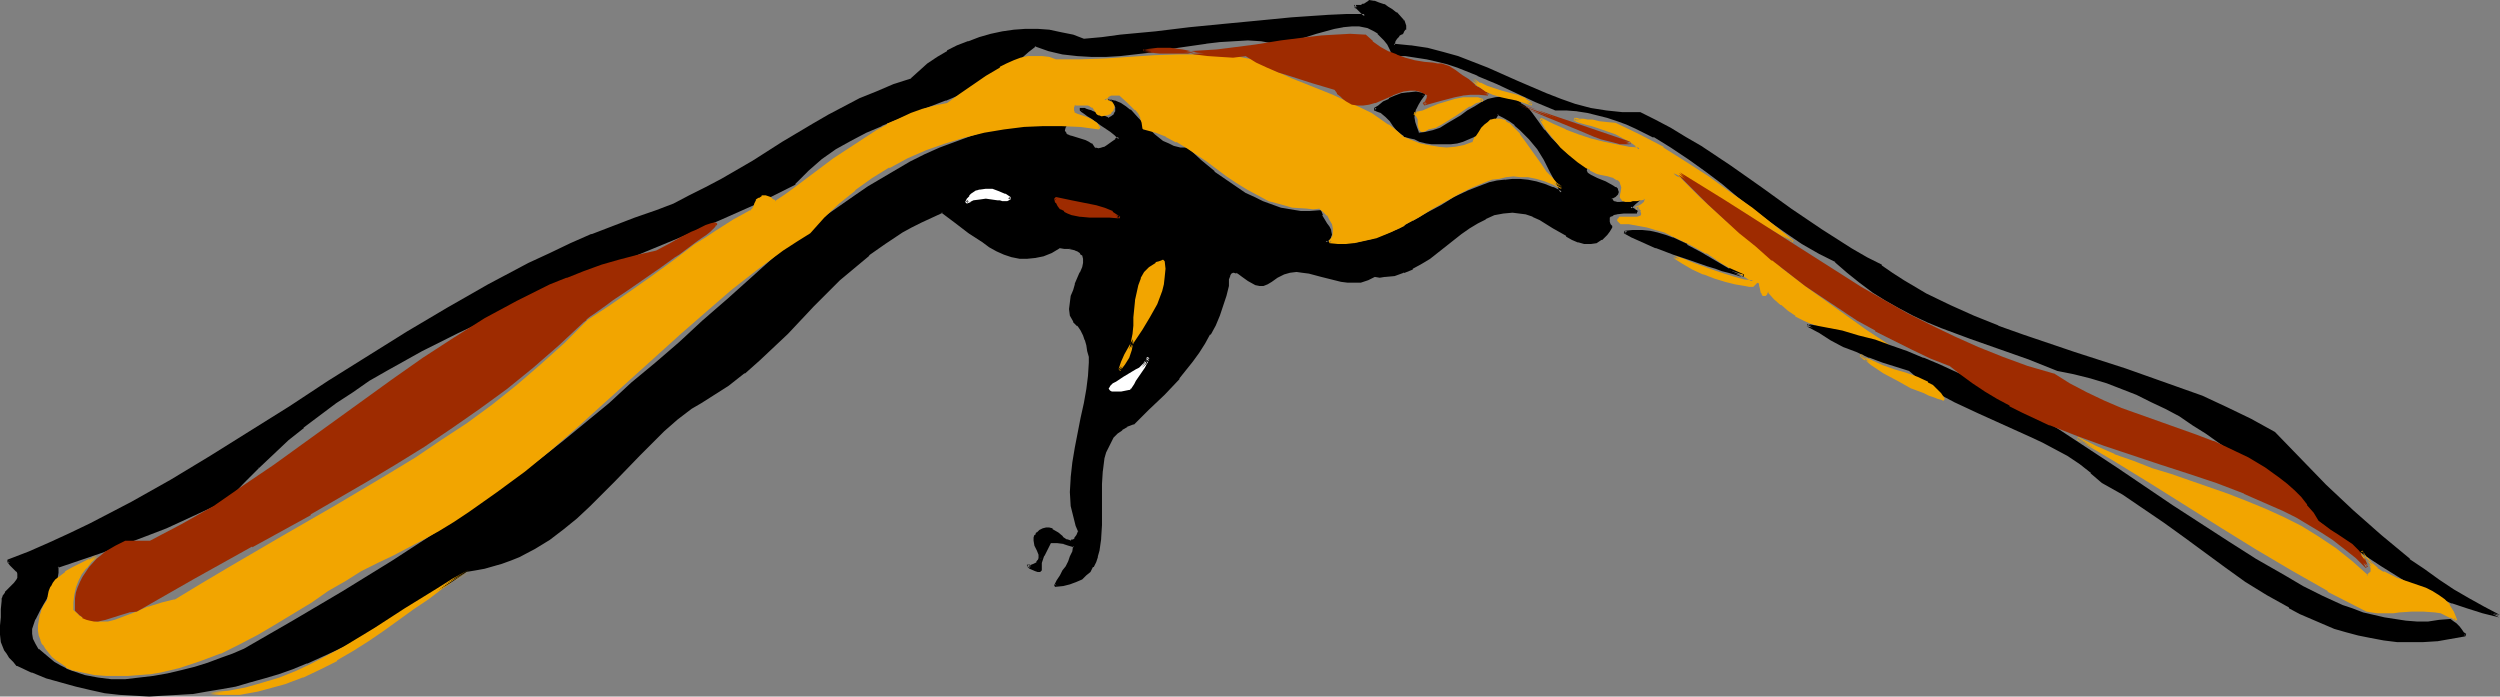 <?xml version="1.0" encoding="UTF-8" standalone="no"?>
<svg
   version="1.0"
   width="129.681mm"
   height="36.13mm"
   id="svg43"
   sodipodi:docname="Bird Flying 12.wmf"
   xmlns:inkscape="http://www.inkscape.org/namespaces/inkscape"
   xmlns:sodipodi="http://sodipodi.sourceforge.net/DTD/sodipodi-0.dtd"
   xmlns="http://www.w3.org/2000/svg"
   xmlns:svg="http://www.w3.org/2000/svg">
  <rect width="100%" height="100%" fill="#808080" stroke="none"/>
  <sodipodi:namedview
     id="namedview43"
     pagecolor="#ffffff"
     bordercolor="#000000"
     borderopacity="0.25"
     inkscape:showpageshadow="2"
     inkscape:pageopacity="0.0"
     inkscape:pagecheckerboard="0"
     inkscape:deskcolor="#d1d1d1"
     inkscape:document-units="mm" />
  <defs
     id="defs1">
    <pattern
       id="WMFhbasepattern"
       patternUnits="userSpaceOnUse"
       width="6"
       height="6"
       x="0"
       y="0" />
  </defs>
  <path
     style="fill:#000000;fill-opacity:1;fill-rule:evenodd;stroke:none"
     d="m 275.043,4.04 0.162,0.485 0.162,0.485 v 0.808 l -0.323,0.485 -0.323,0.323 -0.485,0.323 -0.485,0.485 -0.323,0.485 -0.162,0.97 3.232,0.162 3.232,0.485 3.07,0.808 3.07,0.97 2.909,0.97 2.909,1.293 5.656,2.424 5.656,2.424 2.909,1.131 2.909,0.97 3.07,0.808 3.07,0.646 3.07,0.323 h 3.394 l 3.07,1.454 2.909,1.454 3.07,1.778 2.909,1.939 5.979,3.717 5.818,4.202 5.979,4.202 5.818,4.04 5.979,3.717 2.909,1.778 2.909,1.616 2.262,1.454 2.101,1.454 4.525,2.586 4.525,2.424 4.686,2.101 4.848,1.939 4.848,1.778 10.019,3.394 5.171,1.616 5.01,1.616 5.01,1.616 4.848,1.778 5.01,1.939 4.848,2.101 4.848,2.262 4.525,2.586 4.848,5.171 5.171,5.171 5.333,5.171 5.494,4.848 5.656,4.525 2.747,2.101 2.909,2.101 3.07,1.778 2.909,1.778 2.909,1.778 3.07,1.454 -3.07,-0.808 -3.232,-0.97 -2.909,-0.97 -2.909,-1.293 -2.909,-1.293 -2.747,-1.293 -2.586,-1.616 -2.747,-1.616 -5.01,-3.394 -5.01,-3.717 -9.534,-7.757 -4.848,-3.878 -4.848,-3.717 -5.01,-3.555 -2.586,-1.616 -2.586,-1.778 -2.747,-1.454 -2.747,-1.454 -2.909,-1.293 -2.909,-1.293 -3.07,-0.97 -3.07,-0.97 -3.232,-0.808 -3.394,-0.646 -5.656,-2.262 -11.474,-4.04 -5.494,-2.262 -2.909,-1.131 -2.747,-1.293 -2.586,-1.293 -2.586,-1.454 -2.586,-1.778 -2.586,-1.778 -2.424,-1.939 -2.424,-2.101 -3.232,-1.616 -3.232,-1.939 -3.07,-2.101 -3.232,-2.262 -6.302,-5.01 -3.232,-2.424 -3.07,-2.424 -3.394,-2.424 -3.394,-2.262 -3.394,-2.101 -3.555,-1.778 -1.778,-0.808 -1.939,-0.646 -1.939,-0.646 -1.939,-0.485 -1.939,-0.323 -1.939,-0.323 -2.101,-0.162 h -2.101 l -3.878,-1.616 -7.595,-3.555 -3.878,-1.778 -3.878,-1.454 -1.939,-0.646 -2.101,-0.646 -2.101,-0.485 -2.101,-0.323 -2.101,-0.162 -2.262,-0.162 -0.646,-0.97 -0.485,-1.131 -0.646,-0.808 -0.646,-0.646 -0.646,-0.646 -0.646,-0.485 -0.646,-0.485 -0.808,-0.162 -1.454,-0.323 -1.616,-0.162 -1.778,0.162 -1.616,0.485 -1.778,0.485 -1.778,0.485 -3.555,0.97 -1.939,0.485 -1.778,0.162 h -1.778 l -1.778,-0.323 -2.586,-0.162 -2.747,0.162 -2.747,0.162 -2.747,0.323 -5.494,0.97 -5.656,0.808 -5.656,0.646 -2.747,0.162 -2.909,0.162 -2.747,-0.323 -2.747,-0.323 -2.747,-0.646 -2.747,-0.808 -1.454,1.131 -1.293,1.131 -2.747,2.101 -3.07,1.778 -2.909,1.616 -3.07,1.454 -3.07,1.293 -6.302,2.586 -6.302,2.424 -3.07,1.454 -2.909,1.454 -3.07,1.778 -2.747,1.939 -2.747,2.262 -1.293,1.293 -1.131,1.293 -7.11,3.555 -7.272,3.394 -7.272,3.232 -7.434,3.07 -14.867,6.141 -7.434,3.07 -7.434,3.232 -7.272,3.555 -7.11,3.555 -6.949,3.878 -3.394,1.939 -3.232,2.262 -3.232,2.101 -3.232,2.424 -3.07,2.424 -3.07,2.424 -3.07,2.586 -2.747,2.909 -2.909,2.747 -2.747,3.07 -4.04,2.101 -4.202,1.939 -4.202,1.778 -4.202,1.778 -8.403,3.232 -8.565,2.747 -0.162,1.131 -0.162,1.131 -0.323,0.97 -0.485,1.131 -2.586,4.04 -0.97,1.939 -0.323,0.97 -0.162,0.97 v 1.131 l 0.162,0.97 0.485,0.97 0.646,1.131 0.97,0.808 1.131,0.97 1.131,0.646 1.131,0.646 1.131,0.646 1.131,0.485 2.586,0.808 2.586,0.485 2.586,0.323 h 2.747 l 2.747,-0.162 2.747,-0.323 2.747,-0.485 2.747,-0.646 2.586,-0.808 2.586,-0.808 2.586,-0.808 2.424,-0.97 2.262,-0.808 9.534,-5.656 9.696,-5.818 9.858,-5.979 9.696,-6.303 4.848,-3.232 4.848,-3.394 4.686,-3.394 4.686,-3.394 4.686,-3.717 4.525,-3.717 4.525,-3.717 4.363,-4.04 4.686,-3.717 4.686,-4.202 4.686,-4.202 4.686,-4.202 4.848,-4.202 4.848,-4.202 4.848,-4.202 5.171,-4.04 5.171,-3.717 2.747,-1.778 2.586,-1.616 2.747,-1.616 2.909,-1.454 2.909,-1.454 2.909,-1.454 2.909,-1.131 3.07,-1.131 3.07,-0.808 3.07,-0.97 3.232,-0.646 3.394,-0.485 3.232,-0.485 3.394,-0.162 -0.646,0.808 -0.323,0.808 -0.162,0.485 v 0.485 l 0.162,0.323 0.323,0.323 0.485,0.323 0.485,0.162 2.586,0.646 0.646,0.323 0.646,0.323 0.323,0.485 0.323,0.485 0.808,0.162 0.646,-0.162 0.485,-0.323 0.646,-0.323 1.131,-0.808 0.485,-0.323 0.646,-0.323 -0.808,-0.808 -0.808,-0.646 -1.939,-1.454 -1.778,-1.131 -0.808,-0.646 -0.646,-0.323 -0.485,-0.485 -0.323,-0.162 0.162,-0.162 h 0.323 l 0.162,0.162 h 0.485 l 0.485,0.162 0.485,0.323 0.646,0.162 0.808,0.323 0.808,0.485 1.131,0.323 0.646,-0.323 0.485,-0.485 0.323,-0.485 0.162,-0.485 -0.162,-0.485 -0.323,-0.646 -0.485,-0.323 -0.646,-0.485 1.131,0.323 1.131,0.485 0.97,0.646 0.808,0.646 1.616,1.616 1.616,1.616 1.616,1.616 0.808,0.646 0.97,0.646 0.97,0.485 1.131,0.485 1.293,0.323 1.454,0.162 2.424,2.262 2.747,2.262 2.909,2.262 3.232,1.939 1.616,0.808 1.778,0.808 1.778,0.808 1.778,0.485 1.778,0.323 1.939,0.323 1.939,0.162 2.101,-0.162 0.162,0.808 0.485,0.646 0.485,0.808 0.485,0.808 0.323,0.646 v 0.808 0.323 l -0.162,0.323 -0.323,0.323 -0.485,0.323 1.616,0.323 1.454,0.162 h 1.616 l 1.454,-0.162 1.454,-0.162 1.454,-0.323 2.747,-0.97 2.909,-1.293 2.586,-1.454 2.747,-1.616 2.586,-1.454 2.747,-1.616 2.747,-1.293 2.747,-1.131 1.454,-0.323 1.293,-0.323 1.616,-0.323 1.454,-0.162 1.454,0.162 1.616,0.162 1.616,0.162 1.616,0.646 1.616,0.485 1.778,0.97 -1.131,-2.262 -1.131,-2.101 -1.131,-2.262 -1.293,-2.101 -1.616,-1.939 -1.778,-1.939 -1.131,-0.808 -0.97,-0.808 -1.131,-0.646 -1.293,-0.646 -0.485,0.808 -0.646,0.97 -0.808,0.646 -0.808,0.646 -0.97,0.646 -0.97,0.646 -1.131,0.485 -0.97,0.323 -1.293,0.323 -1.131,0.162 -1.131,0.162 h -1.293 -1.293 l -1.131,-0.323 -1.131,-0.323 -1.131,-0.323 -0.808,-0.162 -0.646,-0.162 -0.485,-0.323 -0.485,-0.323 -0.97,-0.808 -0.646,-0.808 -0.646,-0.97 -0.808,-0.808 -0.97,-0.808 -0.646,-0.323 -0.646,-0.162 0.808,-0.646 0.97,-0.646 1.131,-0.646 0.97,-0.646 1.293,-0.323 1.454,-0.323 h 1.454 l 1.454,0.162 -0.646,1.131 -0.646,0.808 -0.323,0.97 -0.323,0.808 v 0.808 l 0.162,0.97 0.323,1.131 0.485,1.131 h 1.454 l 1.454,-0.323 1.454,-0.646 1.293,-0.646 2.747,-1.778 1.293,-0.808 1.293,-0.97 1.454,-0.646 1.293,-0.646 1.293,-0.323 1.454,-0.162 1.293,0.162 0.808,0.162 0.646,0.323 0.808,0.485 0.646,0.485 0.808,0.646 0.646,0.808 1.293,1.778 1.131,1.454 1.293,1.616 1.293,1.293 1.293,1.293 1.454,1.131 1.454,1.131 1.454,0.97 v 0.323 0.485 l 0.323,0.323 0.485,0.323 1.454,0.646 1.616,0.808 1.293,0.646 0.485,0.323 0.485,0.323 v 0.485 0.323 l -0.485,0.485 -0.323,0.162 -0.485,0.162 0.323,0.646 0.485,0.323 0.485,0.162 h 0.646 l 1.293,-0.323 1.293,-0.485 0.485,-0.162 0.485,-0.162 h 0.162 0.162 l -0.162,0.162 -0.323,0.323 -0.162,0.323 -0.485,0.323 -0.323,0.323 -0.485,0.485 0.323,0.162 0.323,0.162 0.323,0.162 0.162,0.162 v 0.162 l -0.162,0.162 h -0.323 -1.939 l -1.454,0.162 h -0.646 l -0.485,0.323 -0.323,0.323 -0.162,0.485 0.162,0.646 0.162,0.323 0.162,0.485 -0.485,0.808 -0.323,0.646 -0.485,0.485 -0.485,0.485 -0.646,0.323 -0.485,0.162 -1.131,0.323 -1.131,-0.162 -1.131,-0.162 -1.131,-0.646 -1.293,-0.646 -2.586,-1.616 -2.586,-1.454 -1.293,-0.646 -1.293,-0.485 -1.454,-0.323 h -1.293 l -1.778,0.162 -1.778,0.323 -1.778,0.646 -1.616,0.808 -1.616,0.97 -1.616,1.293 -3.07,2.262 -3.07,2.586 -1.616,0.97 -1.616,0.97 -1.778,0.808 -1.778,0.485 -1.939,0.323 h -0.97 -0.97 l -1.454,0.646 -1.293,0.323 -1.293,0.162 h -1.293 l -1.293,-0.323 -1.293,-0.162 -2.586,-0.808 -2.424,-0.646 -1.293,-0.162 h -1.131 -1.293 l -1.293,0.485 -1.293,0.646 -1.131,0.808 -0.808,0.485 -0.646,0.162 h -0.808 l -0.646,-0.162 -1.454,-0.646 -1.131,-0.97 -0.646,-0.323 -0.485,-0.323 -0.485,-0.162 h -0.485 l -0.323,0.323 -0.323,0.485 -0.162,0.808 -0.162,0.485 v 0.646 l -0.485,1.939 -0.485,1.939 -0.808,2.101 -0.808,1.778 -0.97,1.778 -0.97,1.778 -1.131,1.778 -1.293,1.778 -2.586,3.394 -2.909,3.07 -3.07,2.909 -2.909,2.747 -1.293,0.485 -1.131,0.808 -0.808,0.646 -0.808,0.808 -0.646,0.97 -0.485,0.97 -0.323,1.131 -0.323,1.131 -0.485,2.424 -0.162,2.586 v 8.08 2.586 l -0.485,2.424 -0.162,1.131 -0.485,0.97 -0.485,0.97 -0.485,0.97 -0.808,0.646 -0.808,0.808 -1.131,0.485 -1.131,0.485 -1.293,0.162 -1.616,0.323 0.485,-0.97 0.646,-0.97 0.485,-0.97 0.646,-0.97 0.485,-0.97 0.485,-0.808 0.323,-1.131 0.162,-0.97 -0.97,-0.485 -0.97,-0.323 -1.293,-0.162 h -0.646 l -0.97,0.162 -0.485,1.293 -0.808,1.293 -0.485,1.454 v 0.646 0.808 h -0.323 -0.646 l -0.97,-0.485 -0.323,-0.323 -0.323,-0.162 h 0.162 l 0.162,0.162 h 0.323 l 0.808,-0.323 0.646,-0.323 0.162,-0.323 0.323,-0.485 v -0.485 -0.323 l -0.485,-0.97 -0.323,-0.808 -0.162,-0.97 v -0.485 l 0.162,-0.485 0.323,-0.485 0.485,-0.323 0.646,-0.323 0.646,-0.162 h 0.485 l 0.485,0.162 1.131,0.646 0.97,0.808 0.808,0.646 0.485,0.162 h 0.323 l 0.485,-0.162 0.485,-0.323 0.323,-0.646 0.485,-0.808 -0.485,-1.293 -0.485,-1.131 -0.323,-1.293 -0.162,-1.293 -0.162,-2.747 v -2.747 l 0.485,-2.909 0.485,-2.909 1.131,-5.818 0.485,-2.909 0.485,-2.747 0.485,-2.747 v -2.586 -1.131 l -0.162,-1.131 -0.162,-1.131 -0.323,-1.131 -0.485,-0.97 -0.485,-0.97 -0.646,-0.97 -0.808,-0.808 -0.485,-1.131 -0.162,-1.131 v -1.293 l 0.323,-1.131 0.323,-1.293 0.485,-1.131 0.485,-1.131 0.485,-1.131 0.323,-0.97 0.323,-0.97 v -0.808 l -0.323,-0.808 -0.162,-0.323 -0.323,-0.323 -0.485,-0.162 -0.485,-0.323 h -0.646 l -0.646,-0.162 -0.97,-0.162 h -0.97 l -1.616,0.97 -1.616,0.646 -1.454,0.323 -1.616,0.162 -1.454,-0.162 -1.454,-0.323 -1.454,-0.485 -1.454,-0.485 -1.454,-0.808 -1.454,-0.97 -2.747,-1.778 -2.586,-2.101 -2.586,-1.939 -2.101,0.97 -2.101,0.97 -1.778,0.97 -1.939,0.97 -3.394,2.262 -3.07,2.262 -3.07,2.424 -2.747,2.424 -5.171,5.171 -2.586,2.586 -2.586,2.747 -2.586,2.586 -2.747,2.586 -2.909,2.424 -3.232,2.586 -3.394,2.262 -1.939,1.131 -1.939,1.131 -2.747,2.101 -2.586,2.262 -2.424,2.424 -2.424,2.424 -4.848,5.01 -4.848,4.848 -2.586,2.262 -2.586,2.262 -2.747,2.101 -2.909,1.778 -3.07,1.616 -1.616,0.646 -1.616,0.646 -3.394,0.97 -1.778,0.323 -1.939,0.162 -4.848,3.555 -5.171,3.394 -5.171,3.07 -5.333,2.909 -5.333,2.747 -5.333,2.262 -2.747,1.131 -2.747,0.97 -2.909,0.97 -2.747,0.808 -2.747,0.646 -2.909,0.646 -2.747,0.485 -2.909,0.323 -2.747,0.323 -2.909,0.162 H 29.25 26.341 l -2.909,-0.323 -2.909,-0.323 -2.747,-0.485 -2.909,-0.646 -2.909,-0.808 -2.747,-0.97 -2.909,-1.131 -2.747,-1.131 -0.808,-0.808 -0.808,-0.808 -0.485,-0.646 -0.485,-0.808 -0.323,-0.808 -0.162,-0.646 -0.323,-1.616 v -1.616 l 0.162,-1.616 0.162,-1.616 v -1.616 l 0.162,-0.485 0.162,-0.323 0.323,-0.808 1.293,-1.131 0.646,-0.646 0.485,-0.646 v -0.485 l 0.162,-0.485 -0.162,-0.323 v -0.646 l -0.485,-0.323 -0.485,-0.485 -0.485,-0.485 -0.485,-0.485 4.04,-1.616 4.04,-1.778 4.04,-1.939 4.04,-1.939 7.918,-4.202 7.918,-4.363 7.757,-4.686 7.595,-4.848 7.757,-4.848 7.757,-5.01 7.757,-4.848 7.757,-4.848 7.757,-4.686 7.918,-4.363 8.08,-4.202 4.04,-1.939 4.202,-1.939 4.04,-1.778 4.202,-1.778 4.202,-1.454 4.363,-1.454 3.232,-1.454 3.232,-1.454 3.232,-1.778 3.07,-1.616 5.979,-3.555 5.979,-3.717 5.979,-3.555 3.07,-1.616 3.07,-1.778 3.07,-1.454 3.232,-1.454 3.394,-1.293 3.394,-1.293 1.616,-1.454 1.616,-1.454 1.939,-1.293 1.778,-1.131 2.101,-0.97 2.101,-0.97 2.101,-0.808 2.262,-0.646 2.262,-0.485 2.262,-0.162 2.262,-0.323 2.424,0.162 2.262,0.162 2.262,0.323 2.262,0.646 2.262,0.646 3.555,-0.323 3.555,-0.323 6.949,-0.808 6.626,-0.646 6.626,-0.808 6.787,-0.646 6.626,-0.646 7.11,-0.323 3.555,-0.162 h 3.717 l -0.485,-0.646 -0.646,-0.485 -0.323,-0.323 -0.323,-0.162 -0.162,-0.162 h -0.162 0.162 0.323 0.646 l 0.323,-0.162 0.485,-0.162 0.485,-0.323 0.485,-0.323 0.97,0.162 0.97,0.162 0.97,0.323 0.808,0.485 0.808,0.485 0.808,0.646 z"
     id="path1" />
  <path
     style="fill:#000000;fill-opacity:1;fill-rule:evenodd;stroke:none"
     d="m 274.881,4.202 v -0.162 l 0.162,0.646 0.162,0.485 V 5.01 5.818 5.656 l -0.323,0.485 v 0 l -0.323,0.323 v 0 l -0.485,0.323 h -0.162 l -0.323,0.485 v 0 l -0.323,0.646 h -0.162 l -0.162,0.808 0.323,0.323 3.232,0.323 v 0 l 3.232,0.485 3.07,0.808 2.909,0.808 2.909,1.131 2.909,1.131 v 0 l 5.656,2.586 5.818,2.424 v 0 l 2.909,1.131 2.909,0.97 2.909,0.808 3.07,0.485 h 0.162 l 3.07,0.323 h 3.394 -0.162 l 3.07,1.454 3.07,1.616 v 0 l 2.909,1.616 2.909,1.939 5.979,3.878 5.818,4.04 5.979,4.202 5.818,4.04 5.979,3.717 2.909,1.778 v 0.162 l 2.909,1.454 v 0 l 2.262,1.454 2.101,1.454 4.525,2.586 v 0.162 l 4.525,2.262 4.848,2.101 4.686,1.939 h 0.162 l 4.848,1.778 10.019,3.394 5.01,1.616 5.01,1.616 5.01,1.778 5.01,1.778 5.01,1.778 h -0.162 l 4.848,2.262 4.848,2.262 v -0.162 l 4.525,2.586 v 0 l 4.848,5.333 5.171,5.171 5.333,5.01 5.333,4.848 5.656,4.525 h 0.162 l 2.747,2.101 3.07,2.101 2.909,1.778 2.909,1.778 v 0.162 l 3.07,1.616 3.07,1.616 0.162,-0.485 -3.232,-0.808 -3.07,-0.97 -3.07,-1.131 h 0.162 l -2.909,-1.131 -2.909,-1.293 -2.747,-1.454 v 0.162 l -2.586,-1.616 -2.747,-1.616 -5.01,-3.394 -5.01,-3.717 h 0.162 l -9.696,-7.757 -4.848,-3.878 v 0 l -5.01,-3.717 -4.848,-3.555 -2.586,-1.778 -2.747,-1.616 -2.586,-1.454 v -0.162 l -2.909,-1.454 -2.747,-1.293 h -0.162 l -2.909,-1.131 -3.07,-1.131 -3.07,-0.97 -3.232,-0.808 -3.394,-0.646 -5.656,-2.262 -11.312,-4.04 -5.656,-2.101 v 0 l -2.747,-1.131 -2.747,-1.293 -2.586,-1.454 v 0.162 l -2.747,-1.616 -2.586,-1.616 -2.424,-1.778 v 0 l -2.424,-1.939 -2.262,-2.262 h -0.162 l -3.232,-1.616 v 0 l -3.232,-1.778 -3.07,-2.101 -3.232,-2.262 -6.302,-5.01 -3.232,-2.424 -3.232,-2.424 -3.232,-2.424 -3.394,-2.262 -3.394,-2.101 v 0 l -3.555,-1.778 -1.778,-0.808 h -0.162 l -1.939,-0.646 -1.778,-0.646 -1.939,-0.485 -1.939,-0.485 -2.101,-0.323 v 0 l -2.101,-0.162 h -2.101 0.162 l -3.878,-1.616 -7.595,-3.555 -3.878,-1.616 v 0 l -4.04,-1.616 -1.939,-0.646 -1.939,-0.485 -2.101,-0.485 -2.101,-0.323 h -0.162 l -2.101,-0.323 h -2.262 l 0.162,0.162 -0.485,-1.131 v 0 l -0.646,-0.97 -0.646,-0.97 v 0 l -0.485,-0.646 -0.808,-0.646 v 0 l -0.646,-0.485 -0.808,-0.485 v 0 l -0.808,-0.323 -1.454,-0.323 v 0 h -1.616 l -1.778,0.162 v 0 l -1.778,0.323 -1.616,0.485 -1.778,0.485 -3.717,1.131 -1.778,0.323 -1.778,0.323 v 0 h -1.778 v 0 l -1.616,-0.323 h -0.162 l -2.586,-0.162 -2.747,0.162 -2.747,0.162 -2.747,0.323 v 0 l -5.494,0.808 -5.656,0.97 v 0 l -5.656,0.646 -2.747,0.162 h -2.909 l -2.747,-0.162 h 0.162 l -2.909,-0.323 -2.747,-0.646 -2.747,-0.97 h -0.323 l -1.293,1.293 -1.293,1.131 v 0 l -2.747,2.101 -2.909,1.778 v 0 l -3.07,1.616 -3.07,1.454 -3.07,1.131 v 0 l -6.302,2.586 -6.302,2.586 v 0 l -3.07,1.293 -2.909,1.616 v 0 l -2.909,1.778 -2.909,1.939 v 0 l -2.747,2.262 -1.293,1.293 -1.131,1.293 v 0 l -7.11,3.555 -7.11,3.232 -7.434,3.232 -22.301,9.211 -7.434,3.232 -7.434,3.232 -7.11,3.394 -7.11,3.555 v 0.162 l -6.949,3.878 -3.394,1.939 -3.394,2.101 -3.232,2.262 -3.232,2.424 -3.07,2.262 v 0 l -3.232,2.586 -2.909,2.586 -2.909,2.747 0.485,0.485 2.909,-2.747 2.909,-2.747 3.07,-2.424 h -0.162 l 3.232,-2.424 3.232,-2.424 3.232,-2.101 3.232,-2.262 3.394,-1.939 6.949,-3.878 v 0 l 7.11,-3.555 7.272,-3.394 7.272,-3.232 7.434,-3.232 22.301,-9.211 7.434,-3.232 7.272,-3.232 7.11,-3.555 v -0.162 l 1.293,-1.293 1.293,-1.293 2.586,-2.262 v 0 l 2.747,-1.939 2.909,-1.616 v 0 l 3.07,-1.616 3.07,-1.293 h -0.162 l 6.302,-2.586 6.302,-2.424 h 0.162 l 3.07,-1.293 3.07,-1.454 2.909,-1.616 v -0.162 l 2.909,-1.778 2.909,-2.101 v 0 l 1.293,-1.131 1.454,-1.131 h -0.323 l 2.747,0.97 2.747,0.646 2.909,0.323 v 0 l 2.747,0.162 h 2.909 l 2.747,-0.162 5.656,-0.646 h 0.162 l 5.494,-0.97 5.656,-0.808 h -0.162 l 2.747,-0.323 2.747,-0.162 2.747,-0.162 2.586,0.162 v 0 l 1.778,0.323 v 0 h 1.778 v 0 l 1.939,-0.323 1.778,-0.323 3.555,-1.131 1.778,-0.485 1.778,-0.485 1.778,-0.323 h -0.162 l 1.778,-0.162 h 1.616 -0.162 l 1.616,0.323 0.646,0.323 v 0 l 0.646,0.323 0.808,0.485 h -0.162 l 0.646,0.646 0.646,0.646 v 0 l 0.646,0.808 0.485,0.97 v 0 l 0.485,1.131 0.323,0.162 h 2.262 l 2.101,0.323 v 0 l 2.101,0.323 2.101,0.485 1.939,0.485 1.939,0.646 4.04,1.616 h -0.162 l 3.878,1.616 7.595,3.555 3.878,1.616 h 0.162 2.101 l 2.101,0.162 h -0.162 l 2.101,0.323 1.939,0.485 1.939,0.485 1.939,0.646 1.778,0.646 v 0 l 1.778,0.808 3.555,1.778 v -0.162 l 3.394,2.101 3.394,2.262 3.394,2.424 3.232,2.424 3.07,2.586 6.302,4.848 3.232,2.262 3.07,2.101 3.394,1.939 v 0 l 3.232,1.616 h -0.162 l 2.424,2.101 2.424,1.939 v 0 l 2.586,1.939 2.586,1.616 2.586,1.454 v 0 l 2.747,1.454 2.747,1.293 2.747,1.131 v 0 l 5.656,2.101 11.474,4.04 5.656,2.262 3.232,0.646 3.232,0.808 3.232,0.97 2.909,1.131 2.909,1.131 v 0 l 2.909,1.454 2.747,1.293 v 0 l 2.747,1.454 2.586,1.778 2.586,1.616 5.01,3.555 4.848,3.878 v 0 l 4.848,3.717 9.534,7.757 h 0.162 l 4.848,3.717 5.171,3.394 2.586,1.616 2.586,1.616 v 0 l 2.909,1.454 2.747,1.293 2.909,1.293 h 0.162 l 2.909,0.97 3.07,0.97 3.232,0.808 0.162,-0.485 -3.07,-1.616 -2.909,-1.616 v 0 l -3.07,-1.778 -2.909,-1.939 -2.909,-2.101 -2.909,-1.939 h 0.162 l -5.656,-4.686 -5.494,-4.848 -5.333,-5.01 -5.01,-5.171 -5.01,-5.171 v 0 l -4.686,-2.586 v 0 l -4.686,-2.262 -4.848,-2.262 v 0 l -5.01,-1.778 -5.01,-1.778 -5.01,-1.778 -5.01,-1.616 -5.01,-1.616 -10.019,-3.394 -5.01,-1.778 h 0.162 l -4.848,-1.939 -4.686,-2.101 -4.686,-2.262 v 0 l -4.363,-2.586 -2.262,-1.454 -2.101,-1.454 v -0.162 l -2.909,-1.454 v 0 l -3.07,-1.778 -5.818,-3.717 -5.979,-4.04 -5.818,-4.202 -5.979,-4.202 -5.818,-3.878 -3.07,-1.778 -2.909,-1.778 v 0 l -3.07,-1.616 -2.909,-1.454 h -0.162 -3.394 l -3.07,-0.323 v 0 l -3.07,-0.485 -3.07,-0.808 -2.747,-0.97 -2.909,-1.131 v 0 l -5.656,-2.424 -5.818,-2.586 v 0 l -2.909,-1.131 -2.909,-1.131 -2.909,-0.808 -3.07,-0.808 -3.232,-0.485 h -0.162 l -3.232,-0.323 0.162,0.323 0.162,-0.808 v 0 l 0.323,-0.485 v 0 l 0.485,-0.485 h -0.162 l 0.485,-0.323 h 0.162 l 0.323,-0.323 V 6.303 l 0.323,-0.485 h 0.162 v -0.808 0 l -0.162,-0.485 -0.162,-0.485 -0.162,-0.162 z"
     id="path2" />
  <path
     style="fill:#000000;fill-opacity:1;fill-rule:evenodd;stroke:none"
     d="m 50.258,91.306 -2.747,2.909 -2.747,3.07 h 0.162 l -4.202,1.939 -4.202,1.939 -4.202,1.939 -4.202,1.616 h 0.162 l -8.565,3.232 -8.565,2.909 -0.162,0.162 v 1.131 0 l -0.323,0.97 -0.323,1.131 v -0.162 l -0.485,1.131 h 0.162 l -2.586,4.04 v 0 l -1.131,1.939 v 0.162 l -0.162,0.97 -0.323,0.97 v 1.131 l 0.162,0.97 v 0 l 0.485,1.131 h 0.162 l 0.646,0.97 v 0.162 l 0.97,0.808 1.131,0.97 v 0 l 1.131,0.646 1.131,0.646 v 0.162 l 1.131,0.646 v 0 l 1.293,0.485 2.424,0.808 2.586,0.485 h 0.162 l 2.586,0.323 h 2.747 l 2.747,-0.323 2.747,-0.162 h 0.162 l 2.586,-0.646 2.747,-0.646 2.747,-0.646 2.586,-0.808 2.424,-0.97 2.424,-0.808 h 0.162 l 2.101,-0.97 v 0 l 9.696,-5.656 9.696,-5.818 9.858,-5.979 9.696,-6.303 4.848,-3.232 4.848,-3.394 4.686,-3.394 4.686,-3.394 4.686,-3.717 v 0 l 4.525,-3.555 4.525,-3.878 4.363,-3.878 4.686,-3.878 4.686,-4.04 4.686,-4.363 4.686,-4.202 4.848,-4.202 4.848,-4.202 5.01,-4.202 h -0.162 l 5.171,-3.878 5.171,-3.878 2.586,-1.778 2.747,-1.616 2.747,-1.616 v 0.162 l 2.909,-1.616 2.909,-1.454 2.747,-1.293 v 0 l 2.909,-1.131 3.07,-1.131 3.07,-0.97 3.232,-0.808 3.232,-0.646 3.232,-0.485 3.394,-0.485 h -0.162 l 3.394,-0.162 -0.162,-0.485 -0.646,0.808 v 0.162 l -0.323,0.646 h -0.162 l -0.162,0.646 v 0.162 0.323 0.162 l 0.323,0.323 v 0 l 0.323,0.323 v 0.162 l 0.485,0.162 h 0.162 l 0.485,0.162 2.586,0.808 v 0 l 0.485,0.323 v -0.162 l 0.646,0.323 h -0.162 l 0.485,0.485 v 0 l 0.323,0.485 h 0.162 l 0.646,0.162 h 0.162 l 0.646,-0.162 h 0.162 l 0.485,-0.162 v -0.162 l 0.646,-0.162 0.97,-0.97 0.646,-0.323 v 0 l 0.646,-0.323 v -0.485 l -0.808,-0.646 v 0 l -0.808,-0.646 -1.939,-1.454 -1.778,-1.131 -0.808,-0.646 -0.646,-0.323 -0.485,-0.485 v 0 l -0.162,-0.162 v 0.323 -0.162 l -0.162,0.162 h 0.323 -0.162 0.323 l 0.323,0.162 0.485,0.162 v 0 l 0.485,0.162 h 0.162 l 0.646,0.323 0.808,0.323 h -0.162 l 0.97,0.323 0.97,0.485 0.323,-0.162 0.646,-0.323 0.485,-0.485 h 0.162 l 0.323,-0.485 v -0.162 -0.485 -0.485 -0.162 l -0.323,-0.485 -0.162,-0.162 -0.485,-0.323 -0.646,-0.485 -0.162,0.485 1.131,0.323 h -0.162 l 1.131,0.485 v 0 l 0.97,0.485 0.97,0.808 h -0.162 l 1.616,1.454 1.616,1.616 1.454,1.616 0.97,0.646 v 0 l 0.97,0.646 v 0.162 l 0.97,0.485 h 0.162 l 1.131,0.485 1.293,0.323 v 0 h 1.454 -0.162 l 2.424,2.262 2.747,2.262 v 0 l 2.909,2.262 3.232,1.939 v 0.162 l 1.616,0.808 1.778,0.808 v 0 l 1.778,0.646 1.778,0.646 1.939,0.323 1.939,0.323 v 0 h 1.939 l 2.101,-0.162 -0.323,-0.162 0.323,0.808 v 0.162 l 0.485,0.646 0.485,0.808 0.485,0.808 h -0.162 l 0.323,0.646 v -0.162 l 0.162,0.808 v -0.162 l -0.162,0.323 h 0.162 l -0.323,0.323 v 0 l -0.162,0.323 -0.485,0.323 0.162,0.485 1.616,0.323 v 0 h 1.454 1.616 1.454 v 0 l 1.616,-0.323 1.293,-0.323 2.909,-0.97 v 0 l 2.747,-1.131 2.747,-1.454 v -0.162 l 2.586,-1.454 2.747,-1.616 2.586,-1.454 v 0 l 2.909,-1.293 h -0.162 l 2.747,-1.131 1.454,-0.485 1.454,-0.323 1.454,-0.162 v 0 -0.485 h -0.162 l -1.454,0.162 -1.454,0.323 -1.293,0.485 -2.909,1.131 v 0 l -2.747,1.293 v 0 l -2.586,1.616 -2.747,1.454 -2.747,1.616 v -0.162 l -2.586,1.616 -2.747,1.131 v 0 l -2.747,0.97 -1.454,0.323 -1.454,0.323 v 0 h -1.454 -1.616 -1.454 v 0 l -1.616,-0.323 0.162,0.323 0.485,-0.323 0.323,-0.323 v 0 l 0.162,-0.323 v -0.162 l 0.162,-0.323 v 0 l -0.162,-0.808 v -0.162 l -0.323,-0.646 v 0 l -0.485,-0.646 -0.485,-0.808 -0.485,-0.808 h 0.162 l -0.323,-0.808 -0.162,-0.162 -2.101,0.162 h -1.939 0.162 l -1.939,-0.323 -1.939,-0.323 -1.778,-0.646 -1.778,-0.646 v 0 l -1.616,-0.808 -1.778,-0.808 v 0 l -3.07,-2.101 -3.07,-2.101 h 0.162 l -2.747,-2.262 -2.424,-2.262 -0.162,-0.162 h -1.454 v 0 l -1.293,-0.323 -0.97,-0.485 v 0 l -1.131,-0.485 v 0 l -0.808,-0.646 v 0 l -0.808,-0.646 -1.616,-1.616 -1.616,-1.616 -1.454,-1.616 h -0.162 l -0.808,-0.646 -0.97,-0.646 v 0 l -1.131,-0.485 h -0.162 l -1.131,-0.323 -0.162,0.323 0.646,0.485 0.646,0.485 -0.162,-0.162 0.323,0.485 v 0 0.485 0.485 -0.162 l -0.323,0.485 h 0.162 l -0.646,0.485 -0.646,0.323 h 0.323 l -1.131,-0.485 -0.808,-0.323 h -0.162 l -0.646,-0.323 -0.808,-0.323 h 0.162 l -0.646,-0.162 v 0 l -0.485,-0.162 -0.323,-0.162 h -0.323 v 0 h -0.323 -0.323 v 0.162 0.323 l 0.323,0.323 v 0 l 0.485,0.323 0.646,0.485 0.808,0.485 1.778,1.293 1.939,1.293 0.808,0.646 v 0 l 0.808,0.808 v -0.485 l -0.646,0.323 v 0.162 l -0.485,0.323 -1.131,0.808 -0.485,0.323 v 0 l -0.646,0.162 h 0.162 l -0.808,0.162 h 0.162 l -0.646,-0.162 v 0.162 l -0.323,-0.485 v 0 l -0.323,-0.485 h -0.162 l -0.485,-0.323 v 0 l -0.646,-0.323 v 0 l -2.586,-0.808 -0.646,-0.162 h 0.162 l -0.485,-0.162 v 0 l -0.323,-0.323 h 0.162 l -0.323,-0.323 v 0.162 -0.485 0.162 l 0.162,-0.646 v 0.162 l 0.323,-0.808 v 0 l 0.808,-0.808 -0.323,-0.323 -3.394,0.162 v 0 l -3.394,0.485 -3.232,0.485 -3.232,0.646 -3.07,0.808 -3.07,0.97 -3.07,1.131 -3.07,1.131 v 0 l -2.909,1.293 -2.909,1.454 -2.747,1.616 v 0 l -2.747,1.616 -2.747,1.616 -2.586,1.778 -5.333,3.717 -5.01,4.04 h -0.162 l -5.01,4.04 -4.848,4.363 -4.686,4.202 -4.848,4.202 -4.525,4.202 -4.686,4.04 -4.686,3.878 -4.363,4.04 -4.525,3.717 -4.525,3.717 v 0 l -4.525,3.555 -4.848,3.555 -4.686,3.394 -4.686,3.394 -5.01,3.232 -9.696,6.303 -9.696,5.979 -9.858,5.818 -9.534,5.495 v 0 l -2.262,0.97 v 0 l -2.262,0.808 -2.586,0.97 -2.586,0.808 -2.586,0.646 -2.747,0.646 -2.747,0.485 v 0 l -2.747,0.323 -2.747,0.323 h -2.747 l -2.586,-0.323 v 0 l -2.586,-0.485 -2.424,-0.808 -1.293,-0.485 h 0.162 l -1.293,-0.646 v 0 l -1.131,-0.646 -0.97,-0.808 v 0 L 8.726,128.151 7.595,127.181 v 0.162 l -0.646,-1.131 v 0 l -0.485,-0.97 v 0 l -0.162,-0.97 v 0.162 -1.131 0 l 0.323,-0.97 0.323,-0.97 v 0.162 l 0.97,-1.939 v 0 l 2.424,-4.202 v 0 l 0.485,-0.97 v 0 l 0.485,-1.131 0.162,-0.97 v -0.162 -1.131 l -0.162,0.323 8.565,-2.909 8.565,-3.232 v 0 l 4.202,-1.616 4.202,-1.939 4.202,-1.939 4.04,-1.939 v -0.162 l 2.747,-2.909 2.909,-2.909 z"
     id="path3" />
  <path
     style="fill:#000000;fill-opacity:1;fill-rule:evenodd;stroke:none"
     d="m 295.081,35.714 1.454,-0.162 h 1.454 l 1.616,0.162 v 0 l 1.616,0.323 1.454,0.485 1.778,0.646 h -0.162 l 1.778,0.808 0.323,-0.323 -0.97,-2.101 -1.131,-2.262 -1.131,-2.101 h -0.162 l -1.293,-2.262 v 0 l -1.616,-1.939 -1.778,-1.939 -0.97,-0.808 h -0.162 l -0.97,-0.808 -1.131,-0.646 v -0.162 l -1.293,-0.646 -0.323,0.162 -0.485,0.808 -0.808,0.97 v -0.162 l -0.646,0.808 -0.808,0.646 v 0 l -0.97,0.646 -0.97,0.646 v -0.162 l -0.97,0.485 v 0 l -1.131,0.485 -1.131,0.323 -1.293,0.162 h 0.162 -1.131 -1.293 -1.293 0.162 l -1.293,-0.162 -1.131,-0.323 -1.131,-0.485 -0.646,-0.162 -0.646,-0.162 v 0 l -0.485,-0.162 v 0 l -0.485,-0.323 v 0 l -0.808,-0.808 v 0 l -0.808,-0.808 -0.646,-0.97 v 0 l -0.808,-0.97 v 0 l -0.97,-0.646 v -0.162 l -0.646,-0.162 v 0 l -0.808,-0.323 v 0.485 l 0.97,-0.646 0.97,-0.646 0.97,-0.646 v 0 l 1.131,-0.485 v 0 l 1.293,-0.485 1.293,-0.162 v 0 l 1.454,-0.162 v 0 l 1.454,0.323 -0.162,-0.323 -0.646,0.97 -0.646,0.97 v 0 l -0.485,0.808 v 0 l -0.162,0.97 v 0 l -0.162,0.808 v 0.162 l 0.162,0.97 0.323,0.97 0.485,1.293 0.323,0.162 1.454,-0.162 v 0 l 1.454,-0.323 1.454,-0.485 v 0 l 1.454,-0.808 v 0 l 2.747,-1.778 1.293,-0.808 1.293,-0.97 v 0.162 l 1.454,-0.808 1.293,-0.646 h -0.162 l 1.293,-0.323 v 0 l 1.454,-0.162 h -0.162 l 1.454,0.323 0.646,0.162 v 0 l 0.646,0.323 0.808,0.323 v 0 l 0.646,0.485 v 0 l 0.808,0.646 0.646,0.808 v 0 l 1.293,1.616 1.131,1.616 v 0.162 l 1.293,1.454 1.293,1.293 1.293,1.293 1.454,1.293 v 0 l 1.454,0.97 1.616,0.97 -0.162,-0.162 -0.162,0.323 v 0.162 0.323 l 0.162,0.162 0.323,0.323 h 0.162 l 0.485,0.323 v 0.162 l 1.293,0.646 1.616,0.646 1.293,0.808 V 36.684 l 0.646,0.323 h -0.162 l 0.485,0.323 h -0.162 l 0.162,0.323 v 0 l -0.162,0.323 0.162,-0.162 -0.485,0.485 v 0 l -0.323,0.162 -0.323,0.162 -0.162,0.323 0.323,0.646 v 0 l 0.323,0.323 h 0.162 l 0.646,0.162 v 0 h 0.646 v 0 l 1.454,-0.162 1.293,-0.485 v 0 l 0.485,-0.323 v 0 h 0.323 l 0.323,-0.162 h -0.162 0.162 l -0.162,-0.323 -0.162,0.162 v 0 l -0.97,0.97 -0.323,0.323 -0.646,0.485 0.162,0.323 0.485,0.323 v -0.162 l 0.162,0.162 0.323,0.162 0.162,0.162 h -0.162 l 0.162,0.162 v -0.323 h -0.162 0.162 -0.323 v 0 h -1.939 l -1.454,0.162 v 0 l -0.646,0.162 h -0.162 l -0.485,0.162 v 0.162 l -0.323,0.323 -0.162,0.162 -0.162,0.485 v 0.162 l 0.162,0.646 v 0 l 0.162,0.323 h 0.162 l 0.162,0.485 v -0.323 l -0.485,0.808 -0.323,0.646 v 0 l -0.485,0.485 -0.646,0.485 h 0.162 l -0.646,0.323 v -0.162 l -0.485,0.323 h 0.162 l -1.131,0.162 v 0 h -1.131 0.162 l -1.131,-0.323 v 0 l -1.131,-0.485 -1.293,-0.646 v 0 l -2.586,-1.616 -2.586,-1.454 v -0.162 l -1.293,-0.646 v 0 l -1.454,-0.485 -1.293,-0.162 h -0.162 l -1.293,-0.162 -1.778,0.162 h -0.162 l -1.778,0.323 -1.616,0.808 h -0.162 l -1.616,0.808 v 0 l -1.616,0.97 -1.454,1.293 -3.07,2.262 -3.232,2.586 -1.616,0.97 -1.616,0.97 v 0 l -1.778,0.646 h 0.162 v 0.485 h 0.162 l 1.616,-0.646 v -0.162 l 1.778,-0.97 1.616,-0.97 3.07,-2.424 3.07,-2.424 1.616,-1.131 1.616,-0.97 v 0 l 1.616,-0.808 h -0.162 l 1.778,-0.808 1.778,-0.323 v 0 l 1.778,-0.162 1.293,0.162 v 0 l 1.293,0.162 1.454,0.485 h -0.162 l 1.454,0.646 v 0 l 2.586,1.616 2.586,1.454 v 0.162 l 1.131,0.646 1.131,0.485 h 0.162 l 1.131,0.323 v 0 h 1.131 0.162 l 1.131,-0.162 v 0 l 0.485,-0.323 v 0 l 0.485,-0.323 h 0.162 l 0.485,-0.485 0.485,-0.485 v 0 l 0.485,-0.646 0.485,-0.808 v -0.323 l -0.323,-0.323 v 0 l -0.162,-0.485 v 0.162 -0.646 0.162 -0.485 0 l 0.323,-0.323 v 0.162 l 0.485,-0.323 h -0.162 l 0.808,-0.162 h -0.162 l 1.454,-0.162 h 1.939 0.162 0.323 0.162 V 41.694 l 0.162,-0.323 -0.162,-0.162 v 0 l -0.323,-0.162 -0.162,-0.162 -0.323,-0.162 v 0 l -0.485,-0.323 0.162,0.485 0.485,-0.485 0.323,-0.323 1.131,-0.97 v 0 -0.323 l -0.162,-0.323 h -0.162 v 0 l -0.162,0.162 h -0.485 -0.162 l -0.485,0.323 h 0.162 l -1.293,0.485 -1.454,0.162 h 0.162 -0.646 v 0 l -0.485,-0.162 0.162,0.162 -0.485,-0.323 v 0 l -0.162,-0.485 -0.162,0.323 0.485,-0.323 0.323,-0.162 v 0 l 0.485,-0.485 v 0 l 0.162,-0.485 v 0 l -0.162,-0.485 v -0.162 l -0.323,-0.323 h -0.162 l -0.485,-0.323 v 0 l -1.454,-0.808 -1.616,-0.646 -1.293,-0.646 v 0 l -0.485,-0.323 v 0 l -0.323,-0.323 0.162,0.162 -0.162,-0.485 v 0.162 l 0.162,-0.485 -0.162,-0.162 -1.454,-0.97 -1.454,-1.131 v 0 l -1.454,-1.131 -1.293,-1.293 -1.293,-1.293 -1.293,-1.616 v 0.162 l -1.131,-1.616 -1.293,-1.778 v 0 l -0.646,-0.808 -0.808,-0.646 v 0 l -0.808,-0.485 V 20.039 l -0.646,-0.323 -0.646,-0.323 h -0.162 l -0.646,-0.323 -1.454,-0.162 v 0 l -1.454,0.162 v 0 l -1.454,0.323 v 0 l -1.293,0.646 -1.293,0.808 v 0 l -1.454,0.808 -1.293,0.97 -2.747,1.616 v 0 l -1.293,0.808 v 0 l -1.454,0.485 -1.454,0.323 h 0.162 l -1.454,0.162 0.162,0.162 -0.485,-1.293 -0.323,-0.97 -0.162,-0.97 v 0 l 0.162,-0.808 v 0 l 0.162,-0.808 v 0.162 l 0.485,-0.97 v 0 l 0.485,-0.808 0.808,-1.131 -0.162,-0.323 -1.616,-0.323 v 0 l -1.454,0.162 h -0.162 l -1.293,0.162 -1.293,0.485 v 0 l -1.131,0.485 v 0.162 l -1.131,0.485 -0.97,0.808 -0.808,0.485 v 0.485 l 0.808,0.323 v 0 l 0.485,0.162 v 0 l 0.97,0.808 v 0 l 0.808,0.808 v 0 l 0.646,0.97 0.646,0.808 v 0 l 0.97,0.808 v 0 l 0.485,0.323 v 0.162 l 0.646,0.162 v 0 l 0.646,0.162 0.808,0.162 0.97,0.485 1.293,0.323 1.131,0.162 v 0 h 1.293 1.293 1.131 v 0 l 1.293,-0.162 1.131,-0.323 1.131,-0.485 v 0 l 1.131,-0.485 v 0 l 0.97,-0.485 0.97,-0.808 v 0 l 0.808,-0.646 0.808,-0.646 v -0.162 l 0.646,-0.808 0.485,-0.808 h -0.323 l 1.293,0.646 v 0 l 1.131,0.646 1.131,0.808 h -0.162 l 1.131,0.97 1.778,1.778 1.616,1.939 v 0 l 1.293,2.101 v 0 l 1.131,2.262 1.131,2.101 0.97,2.101 0.323,-0.323 -1.616,-0.808 h -0.162 l -1.616,-0.646 -1.616,-0.485 -1.616,-0.323 v 0 l -1.616,-0.162 h -1.454 l -1.454,0.162 z"
     id="path4" />
  <path
     style="fill:#000000;fill-opacity:1;fill-rule:evenodd;stroke:none"
     d="m 275.204,53.006 -1.778,0.646 -1.939,0.162 v 0 l -0.97,0.162 -0.97,-0.162 h -0.162 l -1.293,0.646 v 0 l -1.293,0.485 v 0 h -1.293 -1.293 v 0 l -1.293,-0.162 -1.293,-0.323 -2.424,-0.646 -2.424,-0.646 -1.293,-0.162 h -0.162 l -1.131,-0.162 -1.293,0.162 v 0 l -1.293,0.323 v 0 l -1.293,0.646 v 0 l -1.293,0.97 -0.646,0.485 v -0.162 l -0.808,0.323 h 0.162 l -0.808,-0.162 h 0.162 -0.808 v 0 l -1.293,-0.808 v 0.162 l -1.293,-0.97 -0.485,-0.323 -0.485,-0.323 h -0.162 l -0.485,-0.162 h -0.485 -0.162 l -0.323,0.323 v 0 l -0.323,0.485 v 0.162 l -0.323,0.808 v 0 0.485 l -0.162,0.646 v 0 l -0.323,1.939 -0.646,1.939 -0.646,1.939 v 0 l -0.808,1.778 -0.97,1.939 v 0 l -0.97,1.778 -1.293,1.778 -1.131,1.616 -2.586,3.394 v 0 l -2.909,3.07 -3.07,2.909 -3.07,2.747 h 0.162 l -1.131,0.485 h -0.162 l -0.97,0.646 h -0.162 l -0.808,0.808 -0.808,0.808 v 0 l -0.646,0.97 v 0 l -0.646,1.131 v 0 l -0.323,0.97 -0.323,1.293 -0.323,2.424 v 0 l -0.162,2.586 v 8.08 l -0.162,2.586 v 0 l -0.323,2.424 -0.323,1.131 v -0.162 l -0.323,1.131 -0.485,0.808 v 0 l -0.485,0.97 v 0 l -0.808,0.646 v 0 l -0.808,0.646 v 0 l -0.97,0.485 v 0 l -1.131,0.485 -1.454,0.323 h 0.162 l -1.616,0.162 0.323,0.323 0.485,-0.97 h -0.162 l 0.646,-0.808 0.485,-0.97 0.646,-0.97 0.485,-0.97 h 0.162 l 0.485,-0.97 v 0 l 0.323,-0.97 0.162,-1.131 -0.162,-0.323 -1.131,-0.323 -0.97,-0.323 v 0 l -1.293,-0.162 h -0.646 -0.97 l -0.162,0.162 -0.646,1.293 -0.646,1.293 v 0 l -0.485,1.454 v 0.162 l -0.162,0.646 v 0.808 l 0.323,-0.162 h -0.323 v 0 l -0.485,-0.162 v 0 l -0.97,-0.485 v 0 l -0.646,-0.323 -0.162,0.485 h 0.162 v 0 h 0.162 l 0.323,0.162 h 0.162 l 0.808,-0.323 v -0.162 l 0.485,-0.323 h 0.162 l 0.323,-0.323 v -0.162 l 0.162,-0.323 v -0.162 l 0.162,-0.323 v -0.162 l -0.162,-0.485 v 0 l -0.323,-0.808 -0.485,-0.97 v 0 l -0.162,-0.808 v 0 -0.485 0.162 l 0.162,-0.485 v 0 l 0.323,-0.485 h -0.162 l 0.646,-0.323 v 0 l 0.646,-0.323 h -0.162 l 0.646,-0.162 v 0 h 0.485 v 0 l 0.485,0.323 v -0.162 l 0.97,0.646 v 0 l 0.808,0.808 h 0.162 l 0.808,0.646 h 0.162 l 0.323,0.162 0.485,0.162 h 0.162 l 0.485,-0.323 v 0 l 0.323,-0.323 h 0.162 l 0.323,-0.646 h 0.162 l 0.323,-0.97 v -0.162 l -0.485,-1.131 v 0 l -0.323,-1.293 -0.323,-1.293 -0.323,-1.293 v 0.162 -2.747 -2.747 0 l 0.323,-2.909 0.485,-2.909 1.131,-5.818 0.646,-2.909 0.485,-2.747 0.323,-2.747 v 0 l 0.162,-2.586 v -1.293 l -0.323,-1.131 -0.162,-1.131 -0.323,-0.97 v -0.162 l -0.323,-0.97 -0.485,-0.97 h -0.162 l -0.646,-0.808 v -0.162 l -0.646,-0.808 v 0.162 l -0.485,-1.293 v 0.162 l -0.323,-1.293 v 0.162 l 0.162,-1.293 v 0.162 l 0.162,-1.293 0.485,-1.131 0.323,-1.293 v 0.162 l 0.485,-1.131 0.485,-1.131 v -0.162 l 0.485,-0.97 0.162,-0.808 v -1.131 l -0.162,-0.646 -0.162,-0.162 -0.162,-0.323 -0.323,-0.323 h -0.162 l -0.323,-0.162 v -0.162 l -0.485,-0.162 h -0.162 l -0.485,-0.162 -0.808,0.323 h -0.162 l 0.808,0.162 0.646,0.162 h -0.162 l 0.485,0.162 v 0 l 0.485,0.323 v 0 l 0.162,0.323 0.323,0.162 v 0 l 0.162,0.646 v 0 0.808 0 l -0.162,0.808 -0.485,1.131 v -0.162 l -0.485,1.131 -0.485,1.131 v 0.162 l -0.323,1.131 -0.485,1.131 -0.162,1.293 v 0 l -0.162,1.293 v 0 l 0.162,1.293 v 0 l 0.646,1.131 v 0.162 l 0.808,0.808 v -0.162 l 0.646,0.97 v 0 l 0.485,0.97 0.323,0.97 v -0.162 l 0.323,1.131 0.162,1.131 0.323,1.131 v 0 1.131 l -0.162,2.586 v 0 l -0.323,2.586 -0.485,2.747 -0.646,2.909 -1.131,5.818 -0.485,2.909 -0.323,2.909 v 0.162 l -0.162,2.747 0.162,2.747 v 0 l 0.323,1.293 0.323,1.293 0.323,1.293 v 0 l 0.485,1.131 v -0.162 l -0.323,0.808 v 0 l -0.485,0.646 h 0.162 l -0.485,0.323 v -0.162 l -0.485,0.323 h 0.323 l -0.485,-0.162 -0.485,-0.162 0.162,0.162 -0.97,-0.646 h 0.162 l -0.97,-0.808 v 0 l -1.131,-0.646 v -0.162 l -0.646,-0.162 v 0 h -0.485 -0.162 l -0.646,0.162 v 0 l -0.646,0.323 v 0 l -0.485,0.485 h -0.162 l -0.162,0.485 h -0.162 l -0.162,0.485 v 0.162 0.485 0 l 0.162,0.97 v 0 l 0.485,0.97 0.323,0.808 v 0 0.485 -0.162 0.485 -0.162 l -0.162,0.485 v -0.162 l -0.323,0.485 h 0.162 l -0.646,0.323 v 0 l -0.808,0.323 h 0.323 l -0.323,-0.162 h -0.162 -0.162 -0.162 v 0.323 l 0.485,0.485 v 0 l 1.131,0.485 v 0 l 0.485,0.162 h 0.162 0.323 l 0.323,-0.323 v -0.808 -0.646 0 l 0.485,-1.454 v 0.162 l 0.646,-1.293 0.646,-1.293 h -0.323 0.97 0.646 l 1.293,0.162 h -0.162 l 0.97,0.323 1.131,0.323 -0.162,-0.323 -0.162,1.131 -0.485,0.97 v 0 l -0.323,0.97 v 0 l -0.485,0.97 -0.646,0.808 -0.485,0.97 -0.646,0.97 v 0 l -0.485,0.97 0.162,0.323 1.616,-0.162 v 0 l 1.293,-0.323 1.293,-0.485 v 0 l 1.131,-0.485 v 0 l 0.808,-0.808 v 0 l 0.808,-0.646 v 0 l 0.485,-0.97 h 0.162 l 0.485,-0.97 0.323,-0.97 v -0.162 l 0.323,-1.131 0.323,-2.262 v -0.162 l 0.162,-2.586 v -8.08 l 0.162,-2.586 v 0.162 l 0.323,-2.586 0.323,-1.131 0.485,-0.97 v 0 l 0.485,-0.97 v 0 l 0.485,-0.97 v 0 l 0.808,-0.808 0.97,-0.646 h -0.162 l 1.131,-0.646 h -0.162 l 1.293,-0.485 h 0.162 l 2.909,-2.909 3.07,-2.909 2.909,-3.07 v -0.162 l 2.586,-3.232 1.293,-1.778 1.131,-1.778 0.97,-1.778 h 0.162 l 0.97,-1.778 0.808,-1.939 v 0 l 0.646,-1.939 0.646,-1.939 0.485,-1.939 v -0.162 -0.646 -0.485 0 l 0.323,-0.808 -0.162,0.162 0.323,-0.485 v 0 l 0.323,-0.162 h -0.162 0.485 -0.162 l 0.485,0.162 v -0.162 l 0.485,0.323 0.646,0.485 1.131,0.808 v 0 l 1.454,0.808 v 0 l 0.808,0.162 v 0 h 0.808 v 0 l 0.808,-0.323 v 0 l 0.808,-0.485 1.131,-0.808 v 0 l 1.293,-0.646 v 0 l 1.131,-0.323 v 0 l 1.293,-0.162 1.131,0.162 v 0 l 1.293,0.162 2.424,0.646 2.586,0.646 1.293,0.323 1.293,0.162 v 0 h 1.293 1.293 v 0 l 1.454,-0.485 v 0 l 1.293,-0.646 v 0 l 0.97,0.162 0.97,-0.162 h 0.162 l 1.778,-0.162 1.778,-0.646 z"
     id="path5" />
  <path
     style="fill:#000000;fill-opacity:1;fill-rule:evenodd;stroke:none"
     d="m 210.403,48.481 -0.808,-0.162 v 0 h -0.97 l -0.97,-0.162 -0.162,0.162 -1.454,0.97 v -0.162 l -1.616,0.646 -1.454,0.323 v 0 l -1.616,0.162 h -1.454 0.162 l -1.616,-0.323 -1.454,-0.485 v 0 l -1.293,-0.646 -1.454,-0.808 v 0 l -1.454,-0.808 -2.747,-1.939 -2.586,-1.939 -2.586,-1.939 -0.323,-0.162 -2.101,0.97 -1.939,0.97 -1.939,0.97 v 0.162 l -1.778,0.97 -3.555,2.262 -3.07,2.262 h -0.162 l -2.909,2.424 -2.747,2.424 -5.171,5.171 -5.171,5.171 -2.586,2.747 -2.747,2.586 -2.909,2.424 v 0 l -3.232,2.424 -3.394,2.424 -1.939,1.131 -1.939,1.131 -2.586,2.101 h -0.162 l -2.586,2.262 -2.424,2.424 -2.424,2.424 -4.848,5.01 -4.848,4.848 -2.586,2.262 -2.586,2.262 v 0 l -2.747,1.939 -2.909,1.939 v -0.162 l -3.07,1.616 -1.454,0.646 v 0 l -1.616,0.646 -3.555,0.97 -1.778,0.323 -1.778,0.323 h -0.162 l -4.848,3.555 -5.171,3.232 -5.171,3.232 v 0 l -5.171,2.909 -5.333,2.586 -5.494,2.424 v 0 l -2.747,1.131 -2.747,0.97 -2.747,0.808 -2.747,0.808 -2.747,0.808 -2.909,0.485 -2.747,0.485 -2.909,0.485 v 0 l -2.747,0.162 -2.909,0.162 -2.747,0.162 -2.909,-0.162 -2.909,-0.323 -2.909,-0.162 h 0.162 l -2.909,-0.646 -2.909,-0.646 -2.747,-0.808 -2.909,-0.808 -2.909,-1.131 h 0.162 l -2.909,-1.293 0.162,0.162 -0.808,-0.808 -0.646,-0.808 v 0.162 L 1.616,127.99 1.293,127.181 v 0 l -0.323,-0.808 v 0.162 l -0.162,-0.808 -0.323,-1.454 v 0 -1.616 l 0.162,-1.616 0.162,-1.616 v -1.616 0 -0.323 L 0.97,117.001 v 0.162 l 0.323,-0.808 v 0.162 l 1.939,-1.939 v 0 l 0.485,-0.646 v -0.162 l 0.162,-0.323 v -0.485 -0.162 -0.485 l -0.162,-0.485 v -0.162 l -0.485,-0.323 -0.485,-0.485 -0.485,-0.485 -0.485,-0.485 -0.162,0.485 4.202,-1.778 v 0 l 4.04,-1.778 4.04,-1.778 4.04,-1.939 7.918,-4.202 v -0.162 l 7.757,-4.363 7.918,-4.686 7.595,-4.686 7.757,-5.01 7.757,-5.01 7.595,-4.848 7.757,-4.848 7.918,-4.686 7.918,-4.363 v 0 l 8.08,-4.202 4.04,-1.939 4.202,-1.939 4.04,-1.778 v 0 l 4.04,-1.616 4.363,-1.616 4.202,-1.454 v 0 l 3.394,-1.293 3.232,-1.616 3.232,-1.616 3.07,-1.616 v -0.162 l 5.979,-3.555 5.979,-3.717 5.979,-3.555 2.909,-1.616 v 0 l 3.07,-1.616 3.232,-1.616 3.232,-1.293 3.394,-1.454 h -0.162 l 3.394,-1.131 h 0.162 l 1.616,-1.616 1.616,-1.454 v 0 l 1.778,-1.293 1.939,-1.131 v 0.162 l 2.101,-1.131 2.101,-0.808 h -0.162 l 2.262,-0.808 2.101,-0.646 2.262,-0.485 2.262,-0.323 v 0 l 2.262,-0.162 h 2.424 l 2.262,0.162 v 0 l 2.262,0.485 2.262,0.485 2.101,0.808 h 0.162 l 3.555,-0.323 3.555,-0.323 6.949,-0.808 6.626,-0.808 6.626,-0.646 6.787,-0.646 6.626,-0.646 7.11,-0.485 3.555,-0.162 h 3.717 l 0.162,-0.485 -0.485,-0.485 -0.485,-0.485 -0.485,-0.323 v 0 l -0.323,-0.162 v 0 L 265.832,1.131 V 0.97 h -0.162 l -0.162,0.485 h 0.162 -0.162 0.485 v 0 h 0.646 v 0 h 0.485 v 0 l 0.485,-0.162 V 1.131 l 0.485,-0.323 0.485,-0.323 h -0.162 l 0.97,0.162 v 0 l 0.97,0.323 0.808,0.323 v 0 l 0.808,0.485 V 1.616 l 0.808,0.485 0.808,0.646 h -0.162 l 1.454,1.454 0.323,-0.323 -1.293,-1.454 h -0.162 l -0.808,-0.646 -0.808,-0.485 v 0 l -0.646,-0.485 h -0.162 l -0.97,-0.323 -0.808,-0.323 h -0.162 L 268.417,0 l -0.162,0.162 -0.485,0.323 -0.485,0.323 V 0.646 l -0.485,0.323 h 0.162 -0.485 0.162 -0.646 v 0 h -0.323 v 0 h -0.162 v 0.485 0 0 l 0.162,0.162 h 0.162 l 0.162,0.162 v 0 l 0.323,0.323 0.485,0.485 0.646,0.646 0.162,-0.485 h -3.717 l -3.555,0.162 -7.11,0.485 -6.626,0.646 -6.787,0.646 -6.626,0.646 -6.626,0.808 -6.949,0.646 -3.555,0.485 -3.555,0.323 v 0 l -2.101,-0.808 -2.424,-0.485 -2.262,-0.485 v 0 l -2.262,-0.162 h -2.424 l -2.262,0.162 v 0 l -2.262,0.323 -2.262,0.485 -2.262,0.646 -2.101,0.808 h -0.162 l -2.101,0.808 -1.939,0.97 V 10.019 l -1.939,1.131 -1.939,1.293 v 0 l -1.616,1.454 -1.616,1.454 h 0.162 l -3.555,1.131 v 0 l -3.394,1.454 -3.232,1.293 -3.07,1.616 -3.07,1.616 v 0 l -3.07,1.778 -5.979,3.555 -5.818,3.717 -6.141,3.555 v 0 l -3.07,1.616 -3.232,1.616 -3.07,1.616 -3.394,1.293 v 0 l -4.202,1.454 -4.202,1.616 -4.202,1.616 h -0.162 l -4.04,1.778 -4.04,1.939 -4.202,1.939 -7.918,4.202 v 0 l -7.918,4.525 -7.918,4.686 -7.757,4.848 -7.757,4.848 -7.595,5.01 -7.757,4.848 -7.757,4.848 -7.757,4.686 -7.757,4.363 v 0 l -8.08,4.202 -4.04,1.939 -3.878,1.778 -4.04,1.778 v 0 l -4.202,1.616 v 0.485 l 0.485,0.646 0.485,0.485 0.323,0.323 0.485,0.485 v -0.162 l 0.162,0.485 v 0.485 -0.162 0.485 l -0.162,0.323 v 0 l -0.485,0.646 v 0 l -1.778,1.778 v 0.162 l -0.485,0.646 v 0.162 l -0.162,0.323 v 0.323 0.162 l -0.162,1.616 v 1.616 L 0,122.657 v 1.616 0.162 l 0.162,1.454 0.323,0.808 v 0 l 0.323,0.808 v 0 l 0.485,0.646 0.485,0.808 v 0 l 0.808,0.808 0.646,0.808 h 0.162 l 2.747,1.293 h 0.162 l 2.747,1.131 2.909,0.808 2.909,0.808 2.747,0.646 2.909,0.646 v 0 l 2.909,0.323 2.909,0.162 2.909,0.162 2.747,-0.162 2.909,-0.162 2.747,-0.162 h 0.162 l 2.747,-0.485 2.909,-0.485 2.747,-0.485 2.747,-0.808 2.909,-0.808 2.747,-0.808 2.747,-0.97 2.747,-1.131 h 0.162 l 5.333,-2.424 5.333,-2.586 5.333,-2.909 v -0.162 l 5.171,-3.07 5.01,-3.394 5.01,-3.394 h -0.162 l 1.939,-0.323 1.778,-0.323 3.394,-0.97 1.778,-0.646 v 0 l 1.616,-0.646 3.07,-1.616 v 0 l 2.909,-1.778 2.747,-2.101 v 0 l 2.586,-2.101 2.586,-2.424 4.848,-4.848 4.848,-5.01 2.424,-2.424 2.424,-2.424 2.586,-2.262 v 0 l 2.747,-2.101 1.939,-1.131 1.778,-1.131 3.555,-2.262 3.07,-2.424 h 0.162 l 2.909,-2.586 2.747,-2.586 2.747,-2.586 5.01,-5.333 5.171,-5.171 2.909,-2.424 2.909,-2.424 h -0.162 l 3.232,-2.262 3.394,-2.262 1.778,-0.97 v 0 l 1.939,-0.97 2.101,-0.97 2.101,-0.97 h -0.323 l 2.586,1.939 2.747,2.101 2.747,1.778 1.293,0.97 v 0 l 1.454,0.808 1.454,0.646 v 0 l 1.454,0.485 1.616,0.323 v 0 h 1.454 l 1.616,-0.162 v 0 l 1.616,-0.323 1.616,-0.646 v 0 l 1.616,-0.97 h -0.162 l 0.97,0.162 h 0.97 z"
     id="path6" />
  <path
     style="fill:#f2a500;fill-opacity:1;fill-rule:evenodd;stroke:none"
     d="m 245.47,11.797 3.717,1.939 4.04,1.778 4.04,1.616 3.878,1.778 3.878,1.616 3.717,1.939 1.616,0.97 1.778,1.131 1.454,1.293 1.454,1.293 1.616,0.646 1.616,0.485 1.778,0.485 1.778,0.162 1.778,0.162 h 1.778 l 1.778,-0.485 1.616,-0.485 0.646,-1.131 0.646,-0.97 0.646,-0.808 0.485,-0.646 0.646,-0.485 0.485,-0.323 0.646,-0.323 h 0.485 0.646 l 0.485,0.162 0.485,0.323 0.646,0.323 0.97,0.97 1.131,1.131 0.97,1.454 1.131,1.454 1.939,3.07 1.131,1.454 0.97,1.293 1.131,0.97 1.131,0.646 -1.778,-0.808 -1.616,-0.646 -1.616,-0.323 -1.616,-0.323 -1.454,-0.162 h -1.454 l -1.454,0.162 -1.454,0.162 -1.293,0.323 -1.454,0.485 -2.747,0.97 -2.586,1.293 -2.586,1.616 -2.586,1.454 -2.586,1.616 -2.747,1.454 -2.586,1.293 -2.747,1.131 -1.616,0.485 -1.293,0.323 -1.616,0.162 -1.454,0.162 h -1.616 l -1.616,-0.162 0.485,-0.323 0.162,-0.485 0.323,-0.808 v -0.97 l -0.323,-0.97 -0.485,-0.808 -0.485,-0.808 -0.808,-0.808 -0.646,-0.646 h -1.454 -1.293 l -2.586,-0.323 -2.424,-0.485 -2.262,-0.808 -2.262,-0.97 -2.101,-1.131 -1.939,-1.293 -1.939,-1.454 -4.04,-2.747 -3.878,-2.586 -1.939,-1.293 -2.101,-0.97 -2.101,-0.808 -2.262,-0.646 -0.162,-1.131 -0.323,-0.97 -0.485,-0.97 -0.646,-0.646 -1.454,-1.616 -1.778,-1.454 h -0.808 l -0.808,0.162 h -0.485 l -0.323,0.323 -0.323,0.162 -0.162,0.485 0.646,0.323 0.646,0.323 0.162,0.323 0.162,0.323 v 0.323 0.323 l -0.323,0.323 -0.162,0.162 -0.808,0.485 h -0.808 l -0.485,-0.162 -0.323,-0.162 -0.323,-0.323 -0.323,-0.323 -0.323,-0.485 -0.485,-0.323 -0.323,-0.323 h -0.646 -1.131 -1.131 l -0.162,0.646 -0.162,0.323 0.162,0.323 v 0.485 l 0.323,0.162 0.323,0.162 0.97,0.485 0.97,0.323 1.131,0.323 0.808,0.646 0.323,0.485 0.162,0.485 -3.555,-0.485 -3.717,-0.323 h -3.717 l -3.878,0.162 -3.878,0.485 -3.717,0.808 -3.878,0.808 -3.878,1.131 -3.717,1.454 -3.717,1.616 -3.555,1.778 -3.394,2.101 -3.232,2.262 -3.232,2.586 -2.909,2.909 -2.747,3.07 -2.586,1.616 -2.747,1.778 -5.01,3.717 -5.171,4.04 -4.848,4.202 -5.01,4.363 -5.01,4.525 -5.01,4.525 -5.01,4.525 -5.171,4.525 -5.171,4.525 -5.171,4.202 -5.494,4.202 -5.494,3.878 -2.909,1.939 -2.909,1.778 -2.909,1.616 -3.07,1.616 -3.07,1.454 -3.07,1.454 -3.07,1.778 -3.232,1.939 -3.232,1.939 -3.394,2.262 -6.949,4.202 -3.394,1.939 -3.717,2.101 -3.717,1.616 -3.878,1.616 -3.878,1.293 -2.101,0.485 -1.939,0.323 -2.101,0.323 -2.101,0.323 -2.101,0.162 h -2.101 l -2.101,-0.162 -2.101,-0.162 -2.262,-0.323 -2.262,-0.485 -1.131,-0.646 -0.97,-0.646 -0.97,-0.646 -0.808,-0.646 -0.646,-0.808 -0.646,-0.808 -0.485,-0.808 -0.323,-0.808 -0.323,-0.97 -0.162,-0.808 v -0.97 -0.97 l 0.162,-0.97 0.485,-0.97 0.323,-0.97 0.646,-0.97 0.162,-0.97 0.323,-0.97 0.323,-0.808 0.323,-0.646 0.485,-0.646 0.646,-0.485 1.293,-0.97 1.454,-0.808 1.454,-0.808 1.616,-0.808 1.616,-0.97 -1.293,1.131 -1.131,1.293 -0.808,1.131 -0.808,1.293 -0.485,1.454 -0.323,1.454 -0.162,1.454 0.162,1.616 1.131,0.97 0.97,0.646 1.293,0.485 1.131,0.162 1.293,0.162 1.293,-0.162 1.131,-0.323 1.293,-0.323 2.747,-0.97 2.586,-1.131 2.586,-0.97 1.293,-0.323 1.293,-0.162 5.171,-3.232 5.333,-3.07 10.504,-6.141 10.666,-6.141 10.342,-6.141 5.333,-3.232 5.01,-3.394 5.01,-3.394 5.01,-3.555 4.848,-3.878 4.686,-4.04 4.686,-4.202 4.525,-4.525 4.202,-2.747 4.202,-2.909 4.202,-3.07 4.363,-3.07 4.04,-3.07 2.101,-1.293 1.778,-1.293 1.939,-1.131 1.778,-1.131 1.778,-0.808 1.454,-0.808 0.323,-0.323 0.323,-0.646 0.323,-0.646 0.323,-0.485 0.323,-0.485 0.485,-0.323 h 0.323 0.485 0.323 l 0.485,0.162 0.646,0.485 0.485,0.323 1.778,-1.293 1.939,-1.293 3.878,-2.909 3.878,-2.909 4.202,-2.747 4.202,-2.586 2.101,-1.293 2.262,-1.131 2.262,-0.97 2.424,-0.808 2.262,-0.646 2.424,-0.646 2.586,-1.778 2.586,-1.778 2.586,-1.778 2.747,-1.616 1.293,-0.646 1.293,-0.646 1.454,-0.485 1.293,-0.323 1.454,-0.162 h 1.293 l 1.293,0.323 1.293,0.323 h 4.848 l 4.848,-0.162 9.696,-0.485 4.848,-0.162 h 4.848 l 4.686,0.162 2.424,0.323 z"
     id="path7" />
  <path
     style="fill:#f2a500;fill-opacity:1;fill-rule:evenodd;stroke:none"
     d="m 245.309,12.12 v 0 l 3.717,1.939 4.04,1.778 v 0 l 4.04,1.616 v 0 l 4.04,1.616 3.717,1.778 3.717,1.778 v 0 l 1.778,0.97 1.616,1.131 v 0 l 1.454,1.293 1.454,1.293 h 0.162 l 1.454,0.646 h 0.162 l 1.616,0.646 1.778,0.323 1.778,0.323 v 0 l 1.778,0.162 1.778,-0.162 h 0.162 l 1.616,-0.323 1.616,-0.646 h 0.323 l 0.485,-1.131 v 0 l 0.646,-1.131 0.646,-0.808 v 0.162 l 0.485,-0.646 0.646,-0.485 v 0 l 0.485,-0.323 v 0 l 0.485,-0.162 v 0 h 0.485 0.646 -0.162 l 0.646,0.162 h -0.162 l 0.646,0.162 v 0 l 0.485,0.323 v 0 l 0.97,0.97 0.97,1.131 v 0 l 1.131,1.293 3.07,4.686 1.131,1.454 v 0 l 0.97,1.293 1.131,0.97 v 0 l 1.131,0.646 0.162,-0.323 -1.616,-0.808 v 0 l -1.616,-0.646 -1.616,-0.485 -1.616,-0.323 h -0.162 -1.454 l -1.454,-0.162 -1.454,0.162 v 0 l -1.454,0.323 -1.454,0.162 -1.293,0.485 -2.747,1.131 v 0 l -2.747,1.293 v 0 l -2.586,1.454 -2.586,1.616 -2.586,1.616 -2.586,1.454 v 0 l -2.747,1.293 v 0 l -2.747,1.131 -1.454,0.323 -1.454,0.323 -1.454,0.323 v 0 l -1.454,0.162 h -1.616 l -1.616,-0.162 0.162,0.323 0.485,-0.323 v -0.162 l 0.162,-0.323 0.162,-0.162 0.162,-0.808 v -0.97 l -0.162,-0.97 v 0 l -0.485,-0.97 v 0 l -0.646,-0.808 v -0.162 l -0.646,-0.646 -0.808,-0.646 -0.162,-0.162 -1.454,0.162 -1.293,-0.162 -2.586,-0.162 v 0 l -2.424,-0.646 -2.262,-0.808 v 0 l -2.101,-0.97 v 0.162 l -2.101,-1.131 -1.939,-1.293 -2.101,-1.454 -3.878,-2.747 -3.878,-2.747 -1.939,-1.131 v 0 l -2.101,-1.131 v 0 l -2.262,-0.808 -2.262,-0.646 0.162,0.162 -0.162,-0.97 -0.323,-1.131 v 0 l -0.485,-0.808 -0.646,-0.808 v -0.162 l -1.454,-1.454 -1.778,-1.454 h -0.162 -0.808 -0.808 v 0 l -0.485,0.162 v 0 l -0.323,0.162 h -0.162 l -0.323,0.323 v 0.162 l -0.162,0.323 0.162,0.485 0.646,0.162 h -0.162 l 0.646,0.323 h -0.162 l 0.323,0.323 v -0.162 l 0.162,0.323 v 0 0.323 0 l -0.162,0.323 0.162,-0.162 -0.323,0.323 -0.162,0.162 v 0 l -0.808,0.323 h 0.162 -0.808 v 0 h -0.323 v 0 l -0.485,-0.162 h 0.162 l -0.323,-0.323 v 0 l -0.323,-0.323 -0.323,-0.485 v -0.162 l -0.485,-0.323 v 0 l -0.485,-0.162 v 0 h -0.646 -1.131 -1.131 -0.162 l -0.323,0.646 v 0 0.485 0.162 0.323 l 0.162,0.323 v 0.162 l 0.323,0.162 v 0.162 l 0.485,0.162 v 0 l 0.97,0.323 0.97,0.323 v 0 l 0.97,0.485 v -0.162 l 0.808,0.646 v 0 l 0.323,0.323 h -0.162 l 0.323,0.485 0.162,-0.323 -3.555,-0.485 v 0 l -3.717,-0.162 h -3.717 l -3.878,0.162 v 0 l -3.878,0.485 -3.717,0.646 -3.878,0.97 -3.878,1.131 -3.717,1.293 H 181.315 l -3.555,1.616 -3.555,1.939 v 0 l -3.555,2.101 -3.232,2.262 h -0.162 l -3.07,2.586 -2.909,2.909 -2.747,2.909 v 0 l -2.586,1.778 -2.586,1.778 -5.171,3.717 -5.01,4.04 h -0.162 l -5.01,4.202 -4.848,4.363 -5.01,4.525 -10.019,9.05 -5.171,4.525 -5.171,4.525 -5.171,4.202 v 0 l -5.494,4.202 -5.494,3.878 -2.909,1.778 -2.747,1.778 -3.07,1.778 v -0.162 l -2.909,1.616 -3.07,1.616 -3.232,1.293 -3.07,1.778 v 0 l 0.162,0.485 v 0 l 3.232,-1.616 3.07,-1.454 3.07,-1.616 3.07,-1.616 v 0 l 2.909,-1.616 2.909,-1.778 2.909,-1.939 5.494,-3.878 5.494,-4.04 v 0 l 5.333,-4.363 5.171,-4.525 5.01,-4.525 10.019,-9.05 5.01,-4.525 5.01,-4.363 4.848,-4.202 v 0 l 5.171,-4.04 5.01,-3.717 2.747,-1.778 2.586,-1.616 v 0 l 2.747,-3.07 2.909,-2.747 3.232,-2.586 h -0.162 l 3.394,-2.424 3.394,-2.101 v 0.162 l 3.555,-1.939 3.717,-1.616 v 0 l 3.717,-1.293 3.717,-1.131 3.878,-0.97 3.878,-0.646 3.878,-0.485 h -0.162 l 3.878,-0.162 h 3.717 l 3.717,0.162 v 0 l 3.555,0.485 0.323,-0.323 -0.323,-0.485 v 0 l -0.323,-0.485 v 0 l -0.97,-0.646 v 0 l -0.97,-0.485 v 0 l -0.97,-0.323 -0.97,-0.323 v 0 l -0.323,-0.162 v 0 l -0.323,-0.162 h 0.162 l -0.162,-0.323 v -0.323 0.162 -0.485 0 l 0.323,-0.485 -0.323,0.162 h 1.131 1.131 0.646 -0.162 l 0.323,0.162 v 0 l 0.485,0.323 v -0.162 l 0.323,0.485 0.323,0.485 v 0 l 0.162,0.323 0.162,0.162 0.323,0.162 h 0.162 l 0.323,0.162 h 0.162 l 0.808,-0.162 h 0.162 l 0.808,-0.323 v -0.162 l 0.162,-0.162 0.323,-0.323 v -0.162 l 0.162,-0.323 v 0 -0.323 -0.162 l -0.162,-0.323 v 0 l -0.323,-0.485 h -0.162 l -0.485,-0.162 v -0.162 l -0.808,-0.162 0.162,0.323 0.323,-0.485 v 0.162 l 0.323,-0.323 h -0.162 l 0.323,-0.162 v 0 l 0.323,-0.162 v 0 h 0.808 0.808 l -0.162,-0.162 1.778,1.616 1.454,1.454 v -0.162 l 0.646,0.808 0.485,0.97 -0.162,-0.162 0.323,0.97 0.162,1.131 0.162,0.162 2.424,0.646 2.101,0.808 h -0.162 l 2.101,1.131 V 27.796 l 2.101,1.293 3.878,2.586 3.878,2.909 1.939,1.293 2.101,1.293 2.101,1.131 v 0 l 2.101,1.131 v 0 l 2.424,0.646 2.262,0.646 h 0.162 l 2.586,0.162 1.293,0.162 1.454,-0.162 h -0.323 l 0.808,0.646 0.808,0.808 v -0.162 l 0.485,0.97 v 0 l 0.485,0.808 v 0 l 0.162,0.808 v 0 0.97 -0.162 l -0.162,0.97 v -0.162 l -0.323,0.485 v 0 l -0.323,0.323 0.162,0.485 1.616,0.162 h 1.616 l 1.454,-0.162 h 0.162 l 1.454,-0.323 1.454,-0.323 1.454,-0.323 2.747,-1.131 v 0 l 2.747,-1.293 v -0.162 l 2.747,-1.454 2.586,-1.616 2.586,-1.454 2.586,-1.454 v 0 l 2.586,-1.293 v 0 l 2.747,-1.131 1.293,-0.485 1.454,-0.162 1.293,-0.323 v 0 l 1.454,-0.162 1.454,0.162 h 1.454 v 0 l 1.616,0.323 1.616,0.485 1.616,0.646 v 0 l 1.616,0.808 0.162,-0.485 -0.97,-0.646 v 0 l -0.97,-1.131 -1.131,-1.131 v 0 l -0.97,-1.454 -3.232,-4.525 -0.97,-1.293 v -0.162 l -1.131,-1.131 -0.97,-0.97 h -0.162 l -0.485,-0.323 v -0.162 l -0.485,-0.162 v 0 l -0.646,-0.162 v 0 h -0.646 -0.485 v 0 l -0.646,0.162 h -0.162 l -0.485,0.485 v 0 l -0.646,0.485 -0.646,0.646 v 0 l -0.485,0.808 -0.646,0.97 h -0.162 l -0.485,1.131 0.162,-0.162 -1.778,0.646 -1.616,0.323 v 0 l -1.778,0.162 -1.778,-0.162 h 0.162 l -1.939,-0.323 -1.616,-0.323 -1.616,-0.646 v 0 l -1.616,-0.646 v 0 l -1.454,-1.293 -1.454,-1.131 h -0.162 l -1.616,-1.131 -1.616,-1.131 v 0 l -3.717,-1.778 -3.878,-1.778 -4.04,-1.616 v 0 l -4.04,-1.616 v 0 l -3.878,-1.778 -3.878,-1.939 v 0 z"
     id="path8" />
  <path
     style="fill:#f2a500;fill-opacity:1;fill-rule:evenodd;stroke:none"
     d="m 70.619,111.506 -3.232,2.101 -3.232,1.939 -3.394,2.101 -6.949,4.363 -3.394,1.939 v 0 l -3.717,1.939 -3.717,1.778 v 0 l -3.717,1.454 -3.878,1.293 -2.101,0.485 -2.101,0.485 -1.939,0.323 v 0 l -2.101,0.162 -2.101,0.162 h -2.101 -2.101 l -2.101,-0.162 v 0 l -2.262,-0.485 -2.262,-0.485 h 0.162 l -1.131,-0.485 v 0 l -0.97,-0.646 -0.97,-0.646 v 0 l -0.808,-0.646 -0.646,-0.808 v 0 l -0.646,-0.646 -0.485,-0.97 v 0 l -0.323,-0.808 v 0.162 L 8.242,124.434 7.918,123.626 v 0 -0.97 l 0.162,-0.97 v 0.162 l 0.162,-1.131 0.323,-0.97 v 0.162 l 0.485,-0.97 H 8.888 l 0.646,-0.97 0.162,-0.162 0.162,-0.97 0.162,-0.97 0.323,-0.646 v 0 l 0.323,-0.646 v 0 l 0.646,-0.646 0.485,-0.485 v 0 l 1.293,-0.97 v 0 l 1.454,-0.808 1.454,-0.808 1.616,-0.808 v 0 l 1.616,-0.97 -0.323,-0.323 -1.293,1.131 -1.131,1.131 v 0.162 l -0.808,1.131 -0.808,1.293 v 0.162 l -0.485,1.454 -0.323,1.293 v 0.162 l -0.323,1.454 0.162,1.616 0.162,0.162 0.97,0.97 h 0.162 l 1.131,0.646 v 0.162 l 1.131,0.323 1.293,0.323 v 0 h 1.293 1.293 v 0 l 1.293,-0.323 1.293,-0.485 2.586,-0.97 h 0.162 l 2.586,-0.97 v 0 l 2.586,-0.97 1.293,-0.323 1.293,-0.323 v 0 l 5.171,-3.232 5.333,-3.07 10.504,-6.141 10.504,-5.979 10.504,-6.303 5.171,-3.232 5.171,-3.232 5.01,-3.555 5.01,-3.555 4.848,-3.878 v 0 l 4.848,-3.878 4.525,-4.363 4.525,-4.363 v 0 l 4.04,-2.747 4.363,-3.07 4.202,-3.07 4.202,-3.07 4.202,-2.909 1.939,-1.454 1.939,-1.293 1.939,-1.131 1.778,-0.97 v 0 l 1.616,-0.97 1.616,-0.808 v 0 l 0.323,-0.323 v -0.162 l 0.323,-0.485 h 0.162 l 0.162,-0.646 v 0 l 0.323,-0.646 v 0.162 l 0.323,-0.485 v 0 l 0.485,-0.323 v 0 h 0.323 -0.162 0.485 -0.162 l 0.485,0.162 0.485,0.162 h -0.162 l 0.646,0.323 h -0.162 l 0.646,0.485 h 0.162 l 1.939,-1.293 1.939,-1.454 3.878,-2.909 3.878,-2.747 4.04,-2.909 4.363,-2.586 2.101,-1.293 v 0 l 2.262,-0.97 2.262,-0.97 v 0 l 2.262,-0.97 2.424,-0.646 2.424,-0.485 v -0.162 l 2.424,-1.616 2.586,-1.939 2.747,-1.778 2.586,-1.616 v 0 l 1.454,-0.646 1.293,-0.646 v 0 l 1.293,-0.485 1.454,-0.323 h -0.162 1.454 1.293 v 0 l 1.293,0.162 1.293,0.485 h 4.848 l 4.848,-0.162 9.696,-0.646 4.848,-0.162 h 4.848 l 4.686,0.323 2.424,0.323 h -0.162 l 2.424,0.323 0.162,-0.485 -2.424,-0.485 v 0 l -2.424,-0.162 -4.686,-0.323 h -4.848 l -4.848,0.162 -9.696,0.646 -4.848,0.162 h -4.848 0.162 l -1.293,-0.485 -1.454,-0.162 v 0 h -1.293 -1.454 v 0 l -1.454,0.323 -1.293,0.485 v 0 l -1.454,0.646 -1.293,0.646 v 0.162 l -2.747,1.616 -2.586,1.778 -2.586,1.778 -2.424,1.778 v 0 l -2.424,0.485 -2.424,0.646 -2.262,0.808 v 0 l -2.424,1.131 -2.262,0.97 v 0.162 l -2.101,1.131 -4.202,2.747 -4.202,2.747 -3.878,2.909 -3.878,2.909 -1.778,1.293 -1.939,1.293 h 0.323 l -0.485,-0.323 h -0.162 l -0.485,-0.485 v 0 l -0.485,-0.162 -0.485,-0.162 v 0 h -0.485 v 0 h -0.323 v 0.162 l -0.485,0.323 h -0.162 l -0.485,0.323 v 0.162 l -0.323,0.646 v 0 l -0.162,0.646 v -0.162 l -0.323,0.646 v -0.162 l -0.323,0.485 v -0.162 l -1.454,0.808 -1.778,0.97 v 0 l -1.778,1.131 -1.778,1.131 -1.939,1.293 -2.101,1.293 -4.04,3.07 -4.202,3.07 -4.363,3.07 -4.202,2.909 -4.202,2.747 v 0 l -4.525,4.525 -4.686,4.202 -4.686,4.04 v 0 l -4.848,3.878 -4.848,3.555 -5.171,3.394 -5.01,3.394 -5.333,3.232 -10.342,6.141 -10.666,6.141 -10.504,6.141 -5.171,3.07 -5.333,3.232 0.162,-0.162 -1.293,0.323 -1.293,0.323 -2.586,0.808 h -0.162 l -2.586,1.131 v 0 l -2.586,0.97 -1.293,0.485 -1.293,0.323 h 0.162 -1.293 -1.293 0.162 l -1.293,-0.323 -1.131,-0.323 v 0 l -1.131,-0.646 h 0.162 l -1.131,-0.97 v 0.162 -1.616 l 0.162,-1.454 v 0 l 0.323,-1.454 0.485,-1.293 v 0 l 0.646,-1.293 0.97,-1.293 v 0.162 l 0.97,-1.293 1.293,-1.131 -0.323,-0.323 -1.454,0.97 v -0.162 l -1.616,0.808 -1.616,0.808 -1.454,0.808 v 0.162 l -1.293,0.97 v 0 l -0.646,0.485 -0.485,0.646 v 0 l -0.323,0.646 -0.162,0.162 -0.323,0.808 -0.162,0.808 -0.162,0.97 v 0 l -0.646,0.97 v 0 l -0.485,0.97 v 0.162 l -0.323,0.97 -0.162,0.97 v 0 l -0.162,0.97 v 0.97 0 l 0.162,0.97 0.323,0.808 v 0.162 l 0.323,0.808 h 0.162 l 0.485,0.808 0.646,0.808 v 0 l 0.646,0.808 0.808,0.646 v 0 l 0.97,0.646 0.97,0.646 v 0.162 l 1.131,0.485 v 0 l 2.262,0.485 2.262,0.485 h 0.162 l 2.101,0.162 h 2.101 2.101 l 2.101,-0.162 2.101,-0.162 h 0.162 l 1.939,-0.323 2.101,-0.485 1.939,-0.485 3.878,-1.293 3.878,-1.454 h 0.162 l 3.555,-1.778 3.717,-1.939 v 0 l 3.555,-2.101 6.949,-4.202 3.232,-2.262 3.394,-1.939 3.07,-1.939 z"
     id="path9" />
  <path
     style="fill:#ffffff;fill-opacity:1;fill-rule:evenodd;stroke:none"
     d="m 189.557,39.593 0.323,-0.485 0.323,-0.485 0.323,-0.485 0.97,-0.646 0.646,-0.162 h 1.131 1.293 l 1.131,0.323 1.293,0.485 0.97,0.646 -0.646,0.323 h -0.808 -0.485 l -0.485,-0.162 -1.131,-0.162 h -1.131 -1.131 l -1.293,0.323 -0.646,0.162 z"
     id="path10" />
  <path
     style="fill:#ffffff;fill-opacity:1;fill-rule:evenodd;stroke:none"
     d="m 189.395,39.431 0.323,0.323 0.323,-0.646 v 0 l 0.323,-0.485 v 0.162 l 0.323,-0.485 v 0 l 0.97,-0.646 v 0.162 l 0.485,-0.162 v 0 l 1.131,-0.162 1.293,0.162 h -0.162 l 1.293,0.323 1.293,0.485 -0.162,-0.162 1.131,0.808 v -0.485 l -0.646,0.162 v 0 h -0.808 v 0 h -0.323 -0.162 -0.485 l -1.131,-0.162 -1.131,-0.162 -1.131,0.162 h -0.162 l -1.293,0.162 -0.646,0.323 v 0 l -0.646,0.323 0.162,0.485 0.808,-0.323 h -0.162 l 0.646,-0.323 1.293,-0.162 v 0 l 1.131,-0.162 1.131,0.162 1.131,0.162 h 0.485 v 0 l 0.485,0.162 v 0 h 0.808 0.162 l 0.646,-0.323 v -0.485 l -0.97,-0.646 h -0.162 l -1.131,-0.485 -1.293,-0.485 v 0 h -1.293 l -1.131,0.162 h -0.162 l -0.485,0.162 h -0.162 l -0.97,0.646 v 0 l -0.323,0.323 v 0.162 l -0.485,0.485 v 0 l -0.323,0.646 0.323,0.323 z"
     id="path11" />
  <path
     style="fill:#9e2b00;fill-opacity:1;fill-rule:evenodd;stroke:none"
     d="m 219.453,42.663 -1.939,-0.162 -3.878,-0.162 -1.778,-0.162 -1.778,-0.323 -0.808,-0.162 -0.646,-0.485 -0.646,-0.323 -0.485,-0.646 -0.323,-0.646 -0.323,-0.808 3.232,0.808 3.232,0.485 1.616,0.485 1.616,0.485 1.454,0.646 z"
     id="path12" />
  <path
     style="fill:#9e2b00;fill-opacity:1;fill-rule:evenodd;stroke:none"
     d="m 219.291,42.825 0.162,-0.485 -1.939,-0.162 h -3.878 l -1.778,-0.162 v 0 l -1.778,-0.323 -0.646,-0.323 v 0 l -0.646,-0.323 v 0 l -0.646,-0.323 h 0.162 l -0.485,-0.646 v 0 l -0.485,-0.485 v 0 l -0.162,-0.808 -0.323,0.323 3.07,0.646 3.232,0.646 1.616,0.323 1.616,0.485 v 0 l 1.454,0.646 v 0 l 1.454,0.97 0.323,-0.323 -1.454,-0.97 v -0.162 l -1.616,-0.646 v 0 l -1.616,-0.485 -1.616,-0.323 -3.232,-0.646 -3.07,-0.646 -0.323,0.323 0.162,0.808 h 0.162 l 0.323,0.646 v 0 l 0.485,0.646 h 0.162 l 0.646,0.323 v 0.162 l 0.646,0.323 v 0 l 0.808,0.323 1.616,0.323 h 0.162 l 1.778,0.162 h 3.878 l 1.939,0.162 0.162,-0.323 z"
     id="path13" />
  <path
     style="fill:#f2a500;fill-opacity:1;fill-rule:evenodd;stroke:none"
     d="m 321.422,29.25 -0.323,-0.485 -0.485,-0.485 -0.97,-0.646 -1.293,-0.808 -1.454,-0.646 -3.232,-1.131 -1.454,-0.485 -1.454,-0.485 -1.131,-0.323 -0.323,-0.162 h -0.323 l -0.162,-0.162 h -0.162 0.485 0.485 0.808 l 0.808,0.162 0.97,0.162 1.293,0.162 1.454,0.162 1.616,0.323 4.686,2.101 4.686,2.586 4.525,2.747 4.363,2.909 4.363,3.07 4.202,3.07 4.04,3.394 4.04,3.07 -3.07,-1.778 -2.909,-1.778 -2.909,-1.939 -2.909,-1.778 -3.07,-1.778 -2.909,-1.778 -2.747,-1.293 -2.909,-1.293 5.01,4.848 5.171,4.686 5.333,4.525 5.333,4.525 5.656,4.202 5.494,4.202 5.656,3.878 5.818,3.717 -3.232,-1.131 -3.232,-0.97 -3.394,-0.97 -3.232,-0.97 -3.232,-1.131 -1.454,-0.808 -1.616,-0.808 -1.454,-0.97 -1.454,-1.131 -1.293,-1.131 -1.293,-1.454 -0.323,0.485 -0.162,0.162 -0.323,0.162 -0.162,-0.162 -0.162,-0.162 v -0.323 l -0.162,-0.646 -0.162,-0.808 -0.162,-0.323 -0.162,-0.162 h -0.162 -0.323 l -0.323,0.162 -0.323,0.485 h -0.808 l -0.808,-0.162 -1.778,-0.323 -1.939,-0.485 -2.262,-0.646 -2.101,-0.808 -2.101,-0.97 -1.939,-0.97 -1.939,-1.131 2.101,0.646 1.939,0.646 4.04,1.454 1.939,0.808 1.939,0.485 1.939,0.485 1.778,0.162 -2.909,-1.778 -3.07,-1.939 -3.07,-1.939 -3.232,-1.778 -3.394,-1.616 -1.778,-0.646 -1.616,-0.646 -1.778,-0.485 -1.616,-0.323 -1.778,-0.162 -1.778,-0.162 -0.323,-0.323 v -0.323 l 0.162,-0.162 0.323,-0.162 h 0.323 2.747 l 0.485,-0.162 h 0.323 l 0.162,-0.323 0.162,-0.323 -0.162,-0.485 -0.485,-0.646 h -0.323 -0.323 0.323 l 0.323,-0.323 0.485,-0.162 0.485,-0.323 0.162,-0.485 v -0.323 l -0.162,-0.323 -0.808,0.323 h -0.646 l -0.808,0.162 h -0.485 l -0.485,0.162 -0.323,-0.162 -0.485,-0.162 -0.323,-0.162 -0.162,-0.323 0.162,-0.808 v -1.131 -0.485 l -0.323,-0.646 -0.485,-0.485 -0.808,-0.323 -0.485,-0.162 -0.646,-0.323 -0.808,-0.162 -0.808,-0.162 -0.485,-0.162 -0.646,-0.323 -0.646,-0.323 -0.808,-0.485 -1.616,-0.97 -1.616,-1.454 -1.778,-1.454 -1.454,-1.778 -1.454,-1.778 -0.97,-1.939 2.262,1.293 2.424,0.97 2.424,0.97 2.586,0.808 2.586,0.646 2.424,0.646 2.262,0.323 z"
     id="path14" />
  <path
     style="fill:#f2a500;fill-opacity:1;fill-rule:evenodd;stroke:none"
     d="m 321.422,29.412 0.162,-0.323 -0.323,-0.485 v 0 l -0.323,-0.485 h -0.162 l -0.97,-0.646 -1.293,-0.808 v 0 l -1.616,-0.808 v 0 l -3.232,-1.131 -1.454,-0.485 -1.293,-0.323 -1.131,-0.485 h -0.485 l -0.323,-0.162 0.162,0.162 -0.323,-0.162 v 0 -0.162 l -0.162,0.485 h 0.485 l 0.485,0.162 h 0.808 -0.162 l 0.808,0.162 h 0.162 l 0.97,0.162 v 0 l 1.293,0.162 1.293,0.162 1.778,0.162 v 0 l 4.686,2.262 4.525,2.424 v 0 l 4.525,2.747 4.363,2.909 4.363,3.07 4.202,3.232 v 0 l 4.04,3.232 3.878,3.07 0.323,-0.323 -2.909,-1.778 -2.909,-1.778 -2.909,-1.939 -3.07,-1.778 -2.909,-1.778 -2.909,-1.778 v 0 l -2.909,-1.454 -2.747,-1.131 -0.323,0.485 5.01,4.686 5.171,4.686 5.333,4.525 5.333,4.525 h 0.162 l 5.494,4.202 5.494,4.202 5.656,3.878 5.818,3.717 0.162,-0.323 -3.07,-1.293 -3.394,-0.808 -3.232,-0.97 -3.232,-0.97 -3.232,-1.293 v 0 l -1.616,-0.646 -1.454,-0.808 v 0 l -1.454,-0.97 -1.454,-1.131 v 0 l -1.293,-1.131 -1.293,-1.454 h -0.323 l -0.323,0.485 v 0 l -0.323,0.162 h 0.162 -0.162 0.162 -0.162 v 0 -0.162 0.162 l -0.162,-0.323 -0.162,-0.808 -0.162,-0.646 v -0.323 h -0.162 l -0.162,-0.162 v -0.162 l -0.162,-0.162 h -0.323 -0.162 l -0.162,0.162 -0.323,0.162 -0.323,0.485 h 0.162 -0.808 v 0 l -0.646,-0.162 -1.939,-0.323 -1.939,-0.485 -2.101,-0.646 -2.262,-0.808 h 0.162 l -2.101,-0.97 -1.939,-1.131 v 0.162 l -1.939,-1.293 -0.162,0.485 1.939,0.646 1.939,0.808 4.202,1.454 1.939,0.646 1.939,0.646 1.778,0.485 h 0.162 l 1.778,0.162 v -0.485 l -2.747,-1.778 -3.07,-1.939 -3.07,-1.939 v 0 l -3.394,-1.778 -3.232,-1.616 -1.778,-0.808 v 0 l -1.778,-0.485 -1.616,-0.485 -1.778,-0.323 -1.778,-0.323 v 0 h -1.778 0.162 l -0.323,-0.323 v 0.162 -0.323 0.162 l 0.162,-0.162 h -0.162 0.323 0.323 v 0 h 2.909 l 0.323,-0.162 0.485,-0.162 v -0.162 l 0.323,-0.162 V 42.178 41.855 41.694 l -0.162,-0.485 v 0 l -0.485,-0.646 -0.162,-0.162 -0.323,0.162 v 0 h -0.323 l 0.162,0.485 0.323,-0.162 0.323,-0.162 0.485,-0.323 h 0.162 l 0.323,-0.323 v -0.162 l 0.162,-0.323 0.162,-0.162 v -0.323 l -0.162,-0.323 -0.323,-0.162 -0.808,0.162 -0.808,0.162 h 0.162 -0.808 l -0.485,0.162 v 0 h -0.485 0.162 -0.485 l -0.485,-0.162 h 0.162 l -0.323,-0.162 v 0 l -0.162,-0.162 v 0 l 0.162,-0.808 v 0 l 0.162,-1.131 v 0 l -0.162,-0.646 v 0 l -0.162,-0.485 -0.162,-0.162 -0.485,-0.485 v 0 l -0.808,-0.485 v 0 l -0.646,-0.162 -0.646,-0.162 -0.646,-0.162 -0.97,-0.162 -0.485,-0.162 v 0 l -0.485,-0.323 -0.808,-0.323 v 0 l -0.646,-0.485 -1.616,-0.97 v 0 l -1.616,-1.454 -1.778,-1.454 -1.454,-1.778 v 0 l -1.454,-1.778 h 0.162 l -1.131,-1.778 -0.323,0.323 2.262,1.131 2.424,1.131 h 0.162 l 2.424,0.97 2.586,0.808 2.424,0.646 2.586,0.485 2.262,0.485 v 0 l 2.262,0.162 V 28.927 l -2.262,-0.162 h 0.162 l -2.424,-0.485 -2.424,-0.485 -2.586,-0.646 -2.424,-0.808 -2.586,-0.97 h 0.162 l -2.586,-1.131 -2.262,-1.131 -0.323,0.323 1.131,1.939 v 0 l 1.454,1.778 v 0 l 1.454,1.778 1.616,1.454 1.778,1.454 v 0 l 1.616,1.131 0.808,0.323 v 0.162 l 0.646,0.323 0.646,0.323 v 0 l 0.646,0.162 0.808,0.162 0.808,0.162 0.485,0.162 0.646,0.162 h -0.162 l 0.808,0.485 v -0.162 l 0.485,0.485 v 0 l 0.162,0.646 v -0.162 l 0.162,0.646 V 36.684 l -0.162,1.131 v -0.162 l -0.162,0.97 v 0 l 0.162,0.323 0.162,0.162 0.162,0.323 h 0.162 l 0.485,0.162 h 0.485 0.162 0.323 v 0 l 0.485,-0.162 h 0.808 v 0 l 0.808,-0.162 0.808,-0.162 -0.323,-0.162 0.162,0.323 v -0.162 0.323 -0.162 l -0.162,0.485 v -0.162 l -0.485,0.485 0.162,-0.162 -0.485,0.323 -0.485,0.162 -0.323,0.162 0.162,0.485 h 0.323 0.162 l 0.162,-0.162 h -0.162 l 0.485,0.485 h -0.162 l 0.162,0.485 v -0.162 0.485 -0.162 l -0.162,0.323 0.162,-0.162 -0.323,0.162 -0.485,0.162 v 0 h -2.747 -0.162 -0.323 -0.323 v 0.162 l -0.162,0.162 -0.162,0.162 v 0.323 l 0.162,0.162 0.323,0.323 0.162,0.162 h 1.778 -0.162 l 1.778,0.323 1.778,0.323 1.616,0.485 1.778,0.485 v 0 l 1.616,0.808 3.394,1.616 3.232,1.778 v -0.162 l 3.07,2.101 3.07,1.778 2.909,1.778 0.162,-0.323 -1.778,-0.162 v 0 l -1.778,-0.485 -2.101,-0.646 -1.939,-0.646 -4.04,-1.454 -1.939,-0.808 -1.939,-0.646 -0.162,0.485 1.778,1.131 v 0 l 1.939,1.131 2.101,0.97 h 0.162 l 2.101,0.808 2.101,0.646 1.939,0.485 1.939,0.323 0.808,0.162 v 0 h 0.808 l 0.162,-0.162 0.323,-0.323 0.323,-0.323 v 0 h 0.162 -0.162 l 0.323,0.162 -0.162,-0.162 0.162,0.162 v 0 0.323 l 0.162,0.646 0.162,0.808 0.162,0.162 v 0.162 l 0.162,0.162 v 0.162 h 0.162 0.162 0.323 l 0.162,-0.162 0.162,-0.162 v -0.162 l 0.323,-0.323 h -0.323 l 1.293,1.454 1.293,1.131 h 0.162 l 1.293,1.131 1.454,0.97 v 0.162 l 1.616,0.808 1.454,0.646 h 0.162 l 3.232,1.293 3.232,0.97 3.394,0.97 3.232,0.808 3.07,1.293 0.162,-0.485 -5.656,-3.717 -5.656,-4.04 -5.656,-4.04 -5.494,-4.202 h 0.162 l -5.494,-4.525 -5.333,-4.525 -5.171,-4.686 -4.848,-4.848 -0.323,0.485 2.747,1.131 2.747,1.454 v 0 l 3.07,1.616 2.909,1.778 2.909,1.778 2.909,1.939 3.07,1.778 2.909,1.778 0.323,-0.323 -4.04,-3.232 -4.04,-3.232 v 0 l -4.363,-3.07 -4.202,-3.07 -4.525,-2.909 -4.363,-2.747 v -0.162 l -4.686,-2.424 -4.686,-2.262 v 0 l -1.778,-0.162 -1.454,-0.162 -1.293,-0.323 v 0 h -0.97 v 0 l -0.808,-0.162 v 0 h -0.808 l -0.485,-0.162 h -0.485 l -0.162,0.485 0.162,0.162 v -0.162 l 0.162,0.162 v 0 l 0.323,0.162 0.485,0.162 1.131,0.323 1.293,0.323 1.454,0.485 3.232,1.131 v 0 l 1.454,0.808 v 0 l 1.293,0.646 1.131,0.808 h -0.162 l 0.485,0.323 v 0 l 0.323,0.485 0.162,-0.485 z"
     id="path15" />
  <path
     style="fill:#000000;fill-opacity:1;fill-rule:evenodd;stroke:none"
     d="m 341.784,54.137 -0.808,-0.323 -0.97,-0.162 -1.131,-0.485 -1.293,-0.323 -1.293,-0.485 -1.454,-0.485 -3.394,-0.97 -3.394,-1.293 -3.394,-1.293 -3.232,-1.454 -1.454,-0.646 -1.454,-0.646 1.616,-0.323 h 1.778 l 1.616,0.323 1.454,0.162 1.454,0.485 1.454,0.646 2.747,1.293 2.909,1.454 2.586,1.616 2.747,1.616 1.454,0.646 z"
     id="path16" />
  <path
     style="fill:#000000;fill-opacity:1;fill-rule:evenodd;stroke:none"
     d="m 341.622,54.299 0.162,-0.485 -0.646,-0.162 -0.97,-0.323 -1.131,-0.323 -1.293,-0.323 -1.454,-0.485 -1.454,-0.485 -3.232,-1.131 -3.394,-1.293 -3.394,-1.293 v 0 l -3.232,-1.293 -1.616,-0.646 -1.293,-0.808 -0.162,0.485 1.616,-0.162 h 1.778 l 1.616,0.162 h -0.162 l 1.616,0.323 1.454,0.485 1.454,0.485 h -0.162 l 2.909,1.293 v 0 l 2.747,1.616 2.747,1.454 2.747,1.616 v 0 l 1.293,0.646 1.454,0.646 0.323,-0.485 -1.454,-0.646 -1.454,-0.646 v 0.162 l -2.747,-1.616 -2.747,-1.616 -2.747,-1.454 V 47.834 l -2.747,-1.293 h -0.162 l -1.293,-0.485 -1.616,-0.485 -1.454,-0.323 v 0 l -1.616,-0.162 h -1.778 l -1.616,0.162 -0.162,0.485 1.454,0.808 1.454,0.646 3.232,1.454 h 0.162 l 3.394,1.293 3.394,1.131 3.232,1.131 1.616,0.485 1.293,0.485 1.293,0.323 1.131,0.323 0.97,0.323 0.808,0.162 0.162,-0.485 z"
     id="path17" />
  <path
     style="fill:#f2a500;fill-opacity:1;fill-rule:evenodd;stroke:none"
     d="m 219.453,72.56 0.97,-1.131 0.646,-1.454 0.646,-1.454 0.323,-1.454 0.162,-1.616 0.162,-1.616 0.162,-1.616 0.162,-1.616 0.162,-1.616 0.162,-1.616 0.323,-1.293 0.485,-1.454 0.646,-1.131 0.97,-0.97 1.131,-0.808 0.646,-0.323 0.808,-0.162 0.162,1.454 v 1.616 l -0.162,1.293 -0.323,1.454 -0.485,1.293 -0.646,1.293 -1.293,2.424 -1.616,2.424 -1.454,2.586 -1.616,2.586 -0.485,1.454 z"
     id="path18" />
  <path
     style="fill:#f2a500;fill-opacity:1;fill-rule:evenodd;stroke:none"
     d="m 219.291,72.398 0.323,0.323 0.97,-1.293 v 0 l 0.808,-1.293 v 0 l 0.485,-1.454 0.323,-1.616 0.323,-1.616 v 0 l 0.162,-1.616 v -1.616 l 0.162,-1.616 0.162,-1.616 v 0 l 0.323,-1.454 0.323,-1.454 0.485,-1.293 h -0.162 l 0.808,-1.131 v 0 l 0.808,-0.97 v 0 l 1.131,-0.808 v 0 l 0.646,-0.162 v 0 l 0.646,-0.323 -0.162,-0.162 0.162,1.454 -0.162,1.616 v -0.162 l -0.162,1.454 -0.323,1.293 -0.485,1.293 v 0 l -0.485,1.293 -1.454,2.424 h 0.162 l -1.616,2.424 -1.616,2.586 -1.454,2.586 v 0 l -0.646,1.454 v 0 l -0.485,1.454 0.485,0.162 0.485,-1.454 v 0 l 0.646,-1.293 v 0 l 1.454,-2.747 1.616,-2.424 1.454,-2.424 v 0 l 1.454,-2.586 0.485,-1.293 v 0 l 0.485,-1.293 0.323,-1.293 0.162,-1.454 v 0 l 0.162,-1.616 -0.162,-1.454 -0.323,-0.323 -0.808,0.323 v 0 l -0.646,0.162 v 0.162 l -1.293,0.808 v 0 l -0.97,0.97 v 0 l -0.646,1.131 v 0.162 l -0.485,1.293 -0.323,1.454 -0.323,1.454 v 0.162 l -0.162,1.616 -0.162,1.616 v 1.616 l -0.162,1.616 v 0 l -0.323,1.616 -0.323,1.454 -0.485,1.454 v -0.162 l -0.808,1.454 h 0.162 l -0.97,1.131 0.485,0.162 z"
     id="path19" />
  <path
     style="fill:#000000;fill-opacity:1;fill-rule:evenodd;stroke:none"
     d="m 447.793,112.96 3.717,2.262 3.717,1.939 4.04,1.616 1.939,0.808 2.101,0.646 2.101,0.646 1.939,0.485 2.262,0.323 2.101,0.162 2.101,0.162 h 2.262 l 2.101,-0.162 2.262,-0.323 0.485,0.485 0.323,0.323 0.808,0.646 0.485,0.646 0.323,0.485 0.485,0.323 -2.909,0.646 -2.747,0.323 -2.586,0.323 h -2.747 l -2.424,-0.162 -2.586,-0.323 -2.424,-0.323 -2.424,-0.485 -2.424,-0.646 -2.262,-0.808 -2.424,-0.808 -2.101,-0.97 -2.262,-1.131 -2.262,-1.131 -4.202,-2.424 -4.202,-2.586 -4.04,-2.909 -8.08,-5.818 -3.878,-2.909 -4.04,-2.747 -4.04,-2.747 -4.04,-2.262 -2.262,-1.939 -2.262,-1.778 -2.262,-1.616 -2.424,-1.454 -2.424,-1.293 -2.424,-1.131 -5.171,-2.101 -4.848,-2.262 -4.848,-2.424 -2.424,-1.293 -2.262,-1.293 -2.101,-1.616 -2.101,-1.778 -5.333,-1.778 -2.586,-0.97 -2.424,-0.97 -2.586,-1.131 -2.424,-1.131 -2.424,-1.454 -2.262,-1.454 3.394,0.646 3.232,0.808 3.232,0.808 3.232,0.97 3.232,0.97 3.232,1.131 3.07,1.293 3.07,1.293 5.979,2.909 5.979,3.07 5.818,3.394 5.656,3.394 5.656,3.717 5.656,3.717 5.494,3.717 5.494,3.717 5.494,3.717 5.494,3.555 5.494,3.232 z"
     id="path20" />
  <path
     style="fill:#000000;fill-opacity:1;fill-rule:evenodd;stroke:none"
     d="m 447.631,113.122 3.717,2.262 v 0 l 3.717,1.939 4.04,1.778 v 0 l 2.101,0.646 1.939,0.808 2.101,0.485 2.101,0.485 2.101,0.323 h 0.162 l 2.101,0.323 2.101,0.162 h 2.262 l 2.101,-0.323 v 0 l 2.262,-0.162 -0.162,-0.162 0.485,0.485 v 0 l 0.323,0.485 0.646,0.485 0.646,0.646 0.323,0.485 0.485,0.323 0.162,-0.323 -2.909,0.485 -2.747,0.323 v 0 l -2.586,0.323 h -2.747 -2.424 l -2.586,-0.323 v 0 l -2.424,-0.485 -2.424,-0.485 -2.424,-0.646 -2.262,-0.646 -2.262,-0.97 v 0 l -2.262,-0.97 -2.101,-0.97 -2.262,-1.131 v 0 l -4.202,-2.424 -4.202,-2.747 -4.04,-2.747 -8.08,-5.979 -4.04,-2.747 -3.878,-2.909 -4.04,-2.586 -4.202,-2.262 h 0.162 l -2.262,-1.939 v 0 l -2.262,-1.778 -2.262,-1.616 -2.424,-1.454 v 0 l -2.424,-1.293 -2.586,-1.131 -5.01,-2.262 -5.01,-2.262 -4.848,-2.262 -2.262,-1.293 v 0 l -2.262,-1.293 -2.262,-1.616 h 0.162 l -2.101,-1.778 -0.162,-0.162 -5.333,-1.616 -2.424,-0.97 v 0 l -2.586,-1.131 -2.424,-0.97 -2.424,-1.293 v 0 l -2.424,-1.293 -2.262,-1.454 -0.323,0.485 3.394,0.646 3.394,0.646 3.232,0.97 3.232,0.808 3.232,1.131 3.07,1.131 3.07,1.293 v 0 l 3.07,1.293 6.141,2.747 5.818,3.232 v -0.162 l 5.818,3.394 5.818,3.555 5.656,3.555 5.494,3.717 5.494,3.717 5.494,3.717 5.494,3.717 5.494,3.555 5.494,3.394 5.494,3.07 0.323,-0.323 -5.656,-3.232 -5.333,-3.394 -5.494,-3.555 -5.494,-3.555 -5.494,-3.717 -5.494,-3.717 -5.656,-3.717 -5.656,-3.717 -5.656,-3.394 -5.818,-3.394 v 0 l -5.979,-3.232 -5.979,-2.747 -3.07,-1.293 h -0.162 l -3.07,-1.293 -3.232,-1.131 -3.07,-1.131 -3.232,-0.808 -3.232,-0.97 -3.394,-0.646 -3.394,-0.646 -0.162,0.485 2.424,1.293 2.262,1.454 v 0 l 2.424,1.293 2.586,0.97 2.424,1.131 h 0.162 l 2.586,0.97 5.171,1.616 v 0 l 2.101,1.778 v 0 l 2.101,1.616 2.262,1.454 v 0 l 2.424,1.293 4.848,2.262 5.01,2.262 5.01,2.262 2.424,1.131 2.424,1.293 v 0 l 2.424,1.293 2.424,1.616 2.262,1.778 h -0.162 l 2.262,1.939 v 0 l 4.04,2.262 4.04,2.747 4.04,2.747 4.04,2.909 7.918,5.818 4.04,2.909 4.202,2.586 4.363,2.424 v 0.162 l 2.101,1.131 2.262,0.97 2.262,0.97 v 0 l 2.262,0.97 2.262,0.646 2.424,0.646 2.424,0.485 2.586,0.485 v 0 l 2.586,0.323 h 2.424 2.747 l 2.586,-0.162 h 0.162 l 2.747,-0.485 2.747,-0.485 0.162,-0.485 -0.485,-0.323 -0.323,-0.485 -0.485,-0.646 -0.646,-0.646 -0.485,-0.323 v 0 l -0.646,-0.485 h -0.162 l -2.101,0.162 v 0 l -2.101,0.323 h -2.262 l -2.101,-0.162 -2.101,-0.323 v 0 l -2.101,-0.323 -2.101,-0.485 -2.101,-0.485 -2.101,-0.808 -1.939,-0.646 v 0 l -3.878,-1.778 -3.878,-1.939 v 0 l -3.555,-2.101 z"
     id="path21" />
  <path
     style="fill:#ffffff;fill-opacity:1;fill-rule:evenodd;stroke:none"
     d="m 221.392,76.277 -0.808,0.162 h -0.808 -0.485 -0.97 -0.323 l -0.323,-0.162 v -0.162 l 0.162,-0.323 0.485,-0.323 0.646,-0.485 1.454,-0.97 1.616,-0.97 0.808,-0.323 0.646,-0.485 0.485,-0.485 0.323,-0.323 0.162,-0.323 0.323,-0.323 0.162,-0.485 0.323,-0.162 -0.162,0.323 -0.323,0.323 -0.162,0.485 -0.485,0.646 -1.616,2.586 -0.323,0.646 -0.323,0.485 -0.323,0.323 z"
     id="path22" />
  <path
     style="fill:#ffffff;fill-opacity:1;fill-rule:evenodd;stroke:none"
     d="m 221.069,76.115 0.162,-0.162 -0.808,0.162 h 0.162 l -0.808,0.162 h -0.485 -0.97 v 0 h -0.162 l -0.323,-0.162 0.162,0.162 -0.162,-0.323 v 0.323 l 0.162,-0.323 0.485,-0.323 v 0 l 0.646,-0.485 1.454,-0.97 1.616,-0.97 0.646,-0.323 0.808,-0.485 v 0 l 0.485,-0.485 0.323,-0.323 v 0 l 0.323,-0.323 v 0 l 0.162,-0.323 v 0 l 0.323,-0.485 v 0.162 l 0.162,-0.323 -0.485,-0.162 -0.162,0.162 h 0.162 l -0.323,0.323 v 0 l -0.323,0.485 h 0.162 l -0.485,0.646 -1.616,2.747 -0.485,0.485 -0.162,0.485 v 0 l -0.323,0.323 v 0.162 l -0.323,0.162 0.485,0.323 0.162,-0.323 v 0.162 l 0.323,-0.485 v 0 l 0.323,-0.485 0.323,-0.646 1.778,-2.586 0.323,-0.646 v 0 l 0.323,-0.485 h -0.162 l 0.323,-0.323 v 0 l 0.162,-0.323 -0.485,-0.323 -0.162,0.162 v 0.162 l -0.162,0.323 v 0 l -0.323,0.323 v 0 l -0.162,0.485 v -0.162 l -0.323,0.323 -0.485,0.485 v 0 l -0.646,0.323 -0.808,0.485 -1.616,0.97 -1.454,0.97 -0.646,0.323 v 0 l -0.485,0.485 -0.162,0.323 -0.162,0.162 0.162,0.323 0.162,0.162 0.323,0.162 h 0.323 v 0 h 0.97 0.485 l 0.808,-0.162 v 0 l 0.808,-0.162 h 0.162 z"
     id="path23" />
  <path
     style="fill:#9e2b00;fill-opacity:1;fill-rule:evenodd;stroke:none"
     d="m 281.022,12.605 h 0.808 l 0.808,0.162 1.293,0.485 1.293,0.646 1.293,0.97 1.293,0.97 1.293,0.97 1.293,0.808 1.293,0.808 -1.778,-0.162 -1.616,0.162 -1.616,0.162 -1.616,0.323 -2.909,0.808 -3.07,0.646 0.485,-0.323 0.323,-0.323 0.162,-0.646 V 18.908 l -0.162,-0.485 -1.131,-0.485 -1.131,-0.323 -1.293,-0.162 -1.131,0.162 -1.131,0.485 -1.131,0.323 -1.131,0.485 -2.262,0.97 -1.131,0.485 -1.131,0.162 h -1.131 l -1.131,-0.323 -1.131,-0.485 -0.485,-0.485 -0.485,-0.485 -0.646,-0.646 -0.485,-0.646 -4.525,-1.454 -4.363,-1.293 -2.262,-0.808 -2.101,-0.808 -2.101,-1.131 -2.101,-1.293 -1.293,0.323 h -1.293 -2.586 l -2.424,-0.323 -2.424,-0.323 -2.424,-0.485 -2.424,-0.162 h -2.586 -1.293 l -1.293,0.162 3.07,0.323 2.909,0.162 h 2.909 l 2.747,-0.162 2.586,-0.162 2.586,-0.323 5.01,-0.808 5.01,-0.808 5.171,-0.646 2.747,-0.162 2.747,-0.162 2.909,-0.162 h 2.909 l 1.454,1.293 1.454,1.131 1.616,0.808 1.616,0.808 1.778,0.646 1.778,0.323 1.778,0.323 z"
     id="path24" />
  <path
     style="fill:#9e2b00;fill-opacity:1;fill-rule:evenodd;stroke:none"
     d="m 281.022,12.767 v 0 l 0.808,0.162 v 0 h 0.646 l 1.454,0.646 v 0 l 1.293,0.646 v -0.162 l 1.293,0.97 1.131,0.97 v 0 l 1.131,0.97 h 0.162 l 1.293,0.97 1.454,0.646 v -0.323 l -1.778,-0.162 h -1.616 l -1.616,0.162 v 0 l -1.616,0.323 -3.07,0.808 -2.909,0.808 0.323,0.323 0.323,-0.323 0.323,-0.323 v -0.162 l 0.162,-0.485 v -0.485 -0.323 l -0.162,-0.162 -1.131,-0.646 v 0 l -1.293,-0.323 v 0 h -1.293 v 0 l -1.131,0.162 -1.131,0.323 -1.131,0.485 h -0.162 l -1.131,0.485 -2.262,0.97 h 0.162 l -1.293,0.323 -0.97,0.162 v 0 h -1.131 0.162 l -1.131,-0.162 v 0 l -1.131,-0.646 v 0.162 l -0.485,-0.485 v 0 l -0.485,-0.485 -0.646,-0.646 v 0.162 l -0.485,-0.808 -0.162,-0.162 -4.363,-1.293 -4.525,-1.454 -2.262,-0.646 -2.101,-0.97 v 0 l -1.939,-0.97 v 0 l -2.101,-1.293 h -0.162 l -1.454,0.162 h 0.162 l -1.293,0.162 -2.586,-0.162 -2.424,-0.162 v 0 l -2.424,-0.323 -2.424,-0.485 v 0 l -2.424,-0.323 h -2.586 l -1.293,0.162 v 0 l -1.454,0.162 0.162,0.485 3.07,0.323 h 2.909 2.909 2.747 l 2.586,-0.323 2.586,-0.323 v 0 l 5.171,-0.646 5.01,-0.808 5.171,-0.646 h -0.162 l 2.747,-0.323 2.747,-0.162 2.909,-0.162 2.909,0.162 -0.162,-0.162 1.454,1.293 v 0 l 1.454,1.131 v 0.162 l 1.616,0.808 1.616,0.646 h 0.162 l 1.778,0.646 1.778,0.485 1.778,0.323 1.939,0.162 0.162,-0.485 -1.939,-0.162 -1.939,-0.323 -1.778,-0.485 -1.778,-0.646 h 0.162 l -1.778,-0.646 -1.454,-0.808 v 0 L 269.064,8.08 h 0.162 L 267.771,6.787 h -0.162 l -2.909,-0.162 -2.909,0.162 -2.747,0.162 -2.747,0.323 v 0 l -5.171,0.646 -5.01,0.808 -5.01,0.646 v 0 l -2.586,0.323 -2.586,0.162 -2.747,0.162 h -2.909 l -2.909,-0.162 -3.07,-0.162 v 0.485 l 1.454,-0.162 h -0.162 l 1.293,-0.162 h 2.586 l 2.424,0.323 v 0 l 2.262,0.485 2.586,0.323 v 0 l 2.424,0.162 2.586,0.162 1.293,-0.162 v 0 l 1.454,-0.162 h -0.323 l 2.101,1.293 v 0 l 2.101,0.97 v 0 l 2.262,0.97 2.101,0.646 4.525,1.454 4.363,1.293 v 0 l 0.485,0.646 v 0.162 l 0.646,0.485 0.485,0.485 v 0 l 0.646,0.485 v 0 l 1.131,0.646 v 0 l 1.131,0.162 v 0 h 1.131 v 0 l 1.131,-0.162 1.131,-0.323 h 0.162 l 2.262,-0.97 1.131,-0.485 h -0.162 l 1.293,-0.485 0.97,-0.323 1.293,-0.162 h -0.162 1.293 -0.162 l 1.293,0.323 h -0.162 l 1.293,0.646 -0.162,-0.162 v 0.323 0 0.162 0 l -0.162,0.485 v -0.162 l -0.162,0.485 -0.485,0.323 0.323,0.485 2.909,-0.808 3.07,-0.808 1.616,-0.323 h -0.162 l 1.616,-0.162 h 1.616 l 1.778,0.162 0.162,-0.485 -1.293,-0.808 -1.454,-0.808 h 0.162 l -1.293,-1.131 v 0 l -1.293,-0.808 -1.293,-0.97 v 0 l -1.293,-0.808 v 0 l -1.454,-0.485 h -0.646 -0.162 l -0.808,-0.162 h 0.162 z"
     id="path25" />
  <path
     style="fill:#9e2b00;fill-opacity:1;fill-rule:evenodd;stroke:none"
     d="m 319.644,28.119 h -0.97 l -1.131,-0.162 -1.131,-0.162 -1.131,-0.485 -1.454,-0.323 -1.293,-0.485 -2.909,-1.131 -6.302,-2.586 -3.07,-1.293 -2.909,-1.131 z"
     id="path26" />
  <path
     style="fill:#9e2b00;fill-opacity:1;fill-rule:evenodd;stroke:none"
     d="m 319.483,28.281 0.162,-0.485 h -0.97 -1.131 0.162 l -1.131,-0.323 -1.293,-0.323 -1.293,-0.323 -1.454,-0.485 -2.909,-1.293 v 0 l -6.141,-2.586 -3.07,-1.293 v 0 l -3.07,-0.97 v 0.485 l 22.139,7.595 0.162,-0.485 -22.301,-7.595 v 0.485 l 2.909,0.97 h -0.162 l 3.07,1.293 6.302,2.586 v 0 l 3.07,1.293 1.293,0.485 1.293,0.323 1.293,0.323 1.131,0.323 v 0 h 1.131 0.97 V 27.796 Z"
     id="path27" />
  <path
     style="fill:#9e2b00;fill-opacity:1;fill-rule:evenodd;stroke:none"
     d="m 402.545,73.368 3.07,2.101 3.394,1.778 3.394,1.616 3.555,1.293 7.11,2.747 7.272,2.586 3.555,1.293 3.555,1.454 3.232,1.616 3.232,1.939 2.909,2.101 1.454,1.131 1.454,1.293 1.293,1.293 1.131,1.454 1.131,1.454 1.131,1.778 1.131,0.808 1.293,0.97 1.293,0.808 1.454,0.97 1.454,1.131 1.293,1.131 0.97,1.454 0.808,1.454 -2.101,-1.778 -2.262,-1.778 -2.262,-1.778 -2.424,-1.454 -2.262,-1.616 -2.586,-1.293 -2.424,-1.293 -2.586,-1.293 -5.171,-2.262 -5.333,-1.939 -5.494,-1.939 -5.494,-1.778 -10.989,-3.717 -5.494,-1.939 -5.333,-2.101 -5.171,-2.424 -2.586,-1.293 -2.424,-1.293 -2.586,-1.616 -2.262,-1.454 -2.424,-1.778 -2.262,-1.778 -3.717,-1.454 -3.555,-1.616 -3.717,-1.778 -3.555,-1.939 -3.394,-1.939 -3.394,-2.262 -3.394,-2.262 -3.394,-2.262 -6.464,-5.01 -3.232,-2.747 -3.232,-2.586 -6.141,-5.656 -5.818,-5.979 8.888,5.494 8.888,5.818 8.888,5.656 8.888,5.494 4.525,2.747 4.525,2.424 4.686,2.424 4.525,2.262 4.848,2.101 4.686,1.939 5.01,1.616 z"
     id="path28" />
  <path
     style="fill:#9e2b00;fill-opacity:1;fill-rule:evenodd;stroke:none"
     d="m 402.545,73.691 -0.162,-0.162 3.232,2.101 v 0 l 3.232,1.778 3.394,1.616 h 0.162 l 3.394,1.454 7.272,2.586 7.272,2.586 3.555,1.293 h -0.162 l 3.555,1.616 3.232,1.616 v -0.162 l 3.232,1.939 2.909,2.101 1.454,1.131 v 0 l 1.293,1.293 1.293,1.293 1.293,1.454 v 0 l 1.131,1.454 1.131,1.616 0.162,0.162 0.97,0.808 1.293,0.97 1.454,0.808 1.293,0.97 1.454,1.131 v 0 l 1.131,1.131 v 0 l 1.131,1.293 h -0.162 l 0.808,1.616 0.485,-0.323 -2.101,-1.778 -2.262,-1.778 v 0 l -2.262,-1.778 -2.424,-1.616 -2.424,-1.454 -2.424,-1.454 v 0 l -2.424,-1.293 -2.586,-1.131 -5.171,-2.262 h -0.162 l -5.333,-2.101 -5.494,-1.778 -5.333,-1.778 -11.15,-3.717 -5.333,-1.939 -5.333,-2.101 v 0 l -5.171,-2.424 -2.586,-1.293 v 0 l -2.586,-1.454 -2.424,-1.454 -2.424,-1.454 -2.262,-1.778 -2.262,-1.778 h -0.162 l -3.555,-1.454 v 0 l -3.555,-1.778 -3.717,-1.778 -3.555,-1.778 v 0 l -3.394,-2.101 -3.394,-2.101 -3.394,-2.262 -3.394,-2.262 -6.626,-5.171 h 0.162 l -3.232,-2.586 -3.07,-2.747 -6.141,-5.656 -5.979,-5.818 -0.323,0.485 9.05,5.333 8.726,5.818 8.888,5.656 8.888,5.494 4.525,2.747 4.525,2.424 v 0.162 l 4.686,2.262 4.686,2.424 4.686,1.939 v 0 l 4.848,1.939 4.848,1.778 5.171,1.454 v -0.485 l -5.01,-1.454 -4.848,-1.778 -4.848,-1.939 v 0 l -4.686,-2.101 -4.686,-2.262 -4.525,-2.262 v 0 l -4.525,-2.586 -4.525,-2.586 -8.888,-5.656 -8.888,-5.656 -8.888,-5.656 -8.888,-5.494 -0.323,0.485 5.818,5.818 6.141,5.656 3.232,2.586 3.07,2.747 h 0.162 l 6.464,5.01 3.394,2.262 3.394,2.262 3.394,2.262 3.555,1.939 v 0.162 l 3.555,1.778 3.555,1.778 3.717,1.778 v 0 l 3.717,1.454 -0.162,-0.162 2.262,1.778 2.424,1.778 2.424,1.616 2.424,1.454 2.424,1.293 v 0.162 l 2.586,1.293 5.171,2.424 h 0.162 l 5.333,2.101 5.333,1.939 11.15,3.717 5.494,1.778 5.333,1.778 5.494,2.101 h -0.162 l 5.171,2.262 2.586,1.131 2.586,1.293 v 0 l 2.424,1.454 2.424,1.454 2.262,1.454 2.262,1.778 v 0 l 2.262,1.778 1.939,1.939 0.485,-0.323 -0.646,-1.616 h -0.162 l -0.97,-1.454 v 0 l -1.293,-1.293 v 0 l -1.454,-0.97 -1.454,-0.97 -1.293,-0.808 -1.293,-0.97 -1.131,-0.808 v 0 l -0.97,-1.616 -1.293,-1.454 v -0.162 l -1.131,-1.454 -1.293,-1.293 -1.454,-1.293 v 0 l -1.454,-1.131 -2.909,-2.101 -3.232,-1.939 v 0 l -3.394,-1.616 -3.394,-1.616 h -0.162 l -3.394,-1.293 -7.272,-2.586 -7.272,-2.586 -3.394,-1.454 v 0 l -3.394,-1.616 -3.394,-1.778 v 0 l -3.07,-1.939 h -0.162 z"
     id="path29" />
  <path
     style="fill:#9e2b00;fill-opacity:1;fill-rule:evenodd;stroke:none"
     d="m 26.826,119.748 -1.616,0.162 -1.454,0.323 -3.07,1.131 -1.454,0.162 H 18.422 17.776 l -0.808,-0.162 -0.646,-0.485 -0.646,-0.485 -0.646,-0.646 -0.162,-1.293 0.162,-0.97 0.162,-1.131 0.162,-1.131 0.485,-0.97 0.485,-0.97 0.646,-0.97 0.646,-0.97 1.454,-1.616 1.778,-1.454 1.939,-1.131 1.778,-0.808 h 4.848 l 3.232,-1.616 3.07,-1.778 6.141,-3.555 5.979,-3.878 5.979,-4.202 11.635,-8.403 11.635,-8.403 5.979,-4.202 5.979,-3.878 6.141,-3.717 6.141,-3.555 3.394,-1.616 3.232,-1.454 3.232,-1.454 3.394,-1.293 3.394,-1.131 3.555,-1.131 3.555,-0.97 3.717,-0.808 1.293,-0.646 1.293,-0.808 1.293,-0.646 0.97,-0.485 1.131,-0.485 0.97,-0.485 0.646,-0.485 0.808,-0.323 0.646,-0.323 0.646,-0.162 0.485,-0.323 0.323,-0.162 0.646,-0.162 h 0.323 v 0.162 l -0.162,0.323 -0.323,0.323 -0.646,0.646 -0.808,0.485 -0.97,0.808 -1.131,0.808 -1.131,0.97 -1.454,0.97 -0.646,0.485 -0.646,0.485 -3.07,2.101 -6.141,4.363 -2.909,1.939 -1.454,0.97 -1.131,0.808 -1.131,0.808 -0.808,0.646 -0.808,0.485 -0.646,0.485 -4.848,4.686 -5.01,4.363 -5.171,4.04 -5.333,4.04 -5.333,3.717 -5.494,3.555 -5.494,3.555 -5.494,3.394 -11.312,6.464 -11.474,6.303 -11.312,6.303 z"
     id="path30" />
  <path
     style="fill:#9e2b00;fill-opacity:1;fill-rule:evenodd;stroke:none"
     d="m 26.664,119.586 0.162,-0.162 -1.616,0.162 v 0 l -1.454,0.485 -3.07,0.97 -1.454,0.323 v 0 h -0.808 0.162 l -0.808,-0.162 -0.646,-0.162 v 0 l -0.646,-0.323 v 0 l -0.646,-0.485 -0.646,-0.646 v 0.162 -1.293 -0.97 0 l 0.162,-1.131 0.323,-0.97 v 0 l 0.485,-0.97 0.485,-0.97 h -0.162 l 0.646,-1.131 0.646,-0.808 v 0 l 1.454,-1.616 v 0 l 1.778,-1.454 1.778,-1.131 v 0.162 l 1.939,-0.97 h -0.162 5.01 l 3.232,-1.616 3.07,-1.616 v -0.162 l 6.141,-3.555 5.979,-3.878 5.818,-4.04 11.797,-8.403 11.635,-8.565 5.818,-4.04 5.979,-4.04 6.141,-3.717 v 0 l 6.302,-3.394 3.232,-1.616 3.232,-1.616 3.394,-1.293 v 0 l 3.232,-1.293 3.394,-1.293 3.555,-0.97 3.717,-0.97 3.555,-0.808 v 0 l 2.747,-1.454 1.293,-0.646 0.97,-0.646 1.131,-0.485 0.808,-0.485 0.808,-0.323 0.808,-0.323 0.646,-0.323 0.485,-0.323 0.485,-0.162 v 0 l 0.485,-0.162 0.646,-0.162 h -0.162 0.323 l -0.162,-0.162 v 0.162 -0.323 l -0.162,0.323 V 43.956 l -0.485,0.485 -0.485,0.485 -0.808,0.646 h 0.162 l -1.131,0.808 -0.97,0.808 -1.293,0.808 -2.101,1.616 -0.646,0.485 -3.07,2.101 -6.141,4.363 -2.909,1.939 -1.293,0.808 -1.293,0.97 -0.97,0.808 -0.97,0.646 -0.808,0.485 h -0.162 l -0.485,0.485 -4.848,4.686 -5.01,4.202 -5.171,4.202 v 0 l -5.171,4.04 -5.333,3.717 -5.494,3.555 -5.656,3.555 -5.494,3.394 -11.312,6.464 v 0 l -11.312,6.141 v 0.162 l -11.312,6.303 -11.312,6.464 0.162,0.323 11.312,-6.464 11.312,-6.303 v 0.162 l 11.474,-6.303 v -0.162 l 11.15,-6.464 5.656,-3.394 5.494,-3.394 5.494,-3.717 5.333,-3.717 5.333,-3.878 v 0 l 5.171,-4.202 5.01,-4.363 4.848,-4.525 0.646,-0.485 h -0.162 l 0.808,-0.646 0.97,-0.646 1.131,-0.808 1.131,-0.808 1.293,-0.97 2.909,-1.939 6.302,-4.363 2.909,-2.101 0.808,-0.485 1.939,-1.454 1.293,-0.97 1.131,-0.808 0.97,-0.646 v 0 l 0.808,-0.646 0.646,-0.646 0.323,-0.323 v -0.162 l 0.323,-0.162 v -0.323 0 l -0.323,-0.162 h -0.323 v 0 l -0.646,0.162 -0.485,0.162 v 0 l -0.485,0.162 -0.646,0.323 -0.646,0.323 -0.646,0.323 -0.808,0.323 -0.97,0.485 -0.97,0.485 -1.131,0.646 -1.131,0.646 -2.747,1.454 v 0 l -3.555,0.808 -3.717,0.97 -3.394,0.97 -3.555,1.293 -3.232,1.293 h -0.162 l -3.232,1.293 -3.232,1.616 -3.232,1.616 -6.302,3.394 v 0 l -6.141,3.878 -5.979,3.878 -5.979,4.202 -11.635,8.403 -11.635,8.403 -5.979,4.04 -5.818,4.04 -6.302,3.555 v 0 l -3.07,1.616 -3.07,1.616 v 0 h -4.848 v 0 l -1.939,0.97 v 0 l -1.939,1.131 -1.778,1.454 v 0 l -1.454,1.616 v 0 l -0.646,0.97 -0.646,0.97 v 0 l -0.485,0.97 -0.485,1.131 v 0 l -0.323,0.97 -0.162,1.131 v 0.162 0.97 1.293 l 0.162,0.162 0.646,0.646 0.646,0.485 v 0.162 l 0.808,0.323 v 0 l 0.646,0.162 0.808,0.162 v 0 h 0.808 v 0 l 1.454,-0.323 3.07,-0.97 1.616,-0.485 h -0.162 l 1.616,-0.162 v 0 z"
     id="path31" />
  <path
     style="fill:#f2a500;fill-opacity:1;fill-rule:evenodd;stroke:none"
     d="m 300.252,20.362 -1.454,-0.485 -1.454,-0.485 -1.616,-0.323 -1.454,-0.323 -1.616,-0.485 -1.293,-0.646 -1.454,-0.808 -0.485,-0.646 -0.646,-0.646 1.293,0.97 1.293,0.646 1.616,0.485 1.454,0.323 3.07,0.97 1.454,0.646 z"
     id="path32" />
  <path
     style="fill:#f2a500;fill-opacity:1;fill-rule:evenodd;stroke:none"
     d="m 300.091,20.524 0.323,-0.323 -1.616,-0.485 -1.454,-0.485 -1.454,-0.323 -1.616,-0.323 -1.454,-0.485 v 0 l -1.454,-0.646 v 0 l -1.293,-0.808 v 0 l -0.485,-0.646 -0.646,-0.646 -0.323,0.485 1.293,0.808 v 0 l 1.454,0.646 v 0 l 1.454,0.485 1.616,0.485 2.909,0.808 v 0 l 1.454,0.646 v 0 l 1.293,0.808 0.323,-0.323 -1.293,-0.808 v -0.162 l -1.616,-0.646 v 0 l -3.07,-0.808 -1.454,-0.485 -1.454,-0.485 v 0 l -1.293,-0.646 v 0.162 l -1.293,-0.97 -0.323,0.485 0.485,0.485 0.646,0.646 h 0.162 l 1.293,0.97 v 0 l 1.454,0.646 v 0 l 1.616,0.485 1.454,0.323 1.616,0.323 1.454,0.485 1.454,0.485 0.162,-0.485 z"
     id="path33" />
  <path
     style="fill:#f2a500;fill-opacity:1;fill-rule:evenodd;stroke:none"
     d="m 279.891,25.21 -0.485,0.162 -0.323,0.162 h -0.323 -0.323 l -0.162,-0.323 V 24.564 23.917 l -0.162,-0.646 -0.323,-0.485 -0.162,-0.323 -0.323,-0.162 1.616,-0.485 1.616,-0.485 1.616,-0.646 1.454,-0.485 1.616,-0.485 1.778,-0.323 1.778,-0.162 0.808,0.162 1.131,0.162 -1.454,0.485 -1.293,0.646 -2.586,1.778 -2.586,1.616 -1.454,0.646 z"
     id="path34" />
  <path
     style="fill:#f2a500;fill-opacity:1;fill-rule:evenodd;stroke:none"
     d="m 279.891,24.887 v 0 l -0.646,0.323 h 0.162 -0.485 0.162 -0.323 v 0 h -0.162 v 0.162 l -0.162,-0.323 0.162,0.162 -0.162,-0.646 V 23.917 23.271 l -0.162,-0.162 -0.162,-0.485 -0.323,-0.323 v -0.162 l -0.323,-0.162 -0.162,0.485 1.778,-0.323 1.454,-0.646 1.616,-0.485 1.616,-0.646 1.454,-0.485 1.778,-0.323 v 0 h 1.778 -0.162 l 0.97,0.162 0.97,0.162 v -0.485 l -1.293,0.323 h -0.162 l -1.293,0.646 v 0.162 l -2.586,1.616 -2.586,1.778 v -0.162 l -1.293,0.808 v 0 l -1.454,0.323 0.162,0.485 1.454,-0.323 v 0 l 1.454,-0.808 v 0 l 2.586,-1.616 2.586,-1.778 v 0.162 l 1.293,-0.808 v 0 l 1.293,-0.323 v -0.485 l -0.97,-0.323 h -0.97 v 0 h -1.778 -0.162 l -1.616,0.323 -1.616,0.485 -1.616,0.485 -1.616,0.646 -1.454,0.646 -1.616,0.323 -0.162,0.485 0.485,0.323 -0.162,-0.162 0.162,0.162 0.323,0.646 v -0.162 0.646 0.646 l 0.162,0.646 v 0 l 0.162,0.323 0.162,0.162 0.162,0.162 h 0.162 0.323 v 0 l 0.323,-0.162 h 0.162 l 0.485,-0.323 v 0 z"
     id="path35" />
  <path
     style="fill:#f2a500;fill-opacity:1;fill-rule:evenodd;stroke:none"
     d="m 381.052,78.216 h -0.162 -0.323 l -0.646,-0.162 -0.646,-0.323 -0.97,-0.323 -1.131,-0.485 -1.131,-0.485 -1.293,-0.646 -2.747,-1.293 -2.586,-1.616 -2.586,-1.454 -0.97,-0.97 -1.131,-0.808 1.131,0.646 0.97,0.646 2.262,0.808 2.262,0.808 2.262,0.808 2.101,0.808 2.101,0.97 0.97,0.646 0.808,0.646 0.808,0.808 z"
     id="path36" />
  <path
     style="fill:#f2a500;fill-opacity:1;fill-rule:evenodd;stroke:none"
     d="m 380.891,78.216 v -0.323 0.162 h 0.162 l -0.323,-0.162 -0.646,-0.162 v 0 l -0.646,-0.323 h -0.162 l -0.97,-0.323 h 0.162 l -1.131,-0.485 v 0 l -1.293,-0.485 v 0 l -1.131,-0.485 -2.747,-1.454 v 0.162 l -2.747,-1.616 -2.424,-1.616 -1.131,-0.808 h 0.162 l -0.97,-0.808 -0.323,0.323 0.97,0.646 v 0.162 l 0.97,0.485 2.262,0.97 v 0 l 2.262,0.808 2.262,0.646 2.262,0.808 h -0.162 l 2.101,0.97 v 0 l 0.97,0.646 v 0 l 0.808,0.646 0.808,0.808 v 0 l 0.646,0.808 0.323,-0.162 -0.646,-0.97 v 0 l -0.808,-0.808 -0.808,-0.808 v 0 l -0.97,-0.485 v -0.162 l -2.101,-0.97 v 0 l -2.262,-0.808 -2.262,-0.646 -2.262,-0.808 v 0 l -2.101,-0.97 -1.131,-0.485 v 0 l -0.97,-0.646 -0.323,0.323 0.97,0.808 h 0.162 l 1.131,0.97 2.424,1.616 2.747,1.454 v 0 l 2.586,1.454 1.293,0.485 v 0 l 1.293,0.485 v 0 l 0.97,0.485 v 0 l 0.97,0.323 v 0 l 0.808,0.323 v 0 l 0.646,0.162 0.323,0.162 h 0.162 l 0.162,-0.162 v -0.323 z"
     id="path37" />
  <path
     style="fill:#f2a500;fill-opacity:1;fill-rule:evenodd;stroke:none"
     d="m 411.11,76.277 11.15,4.848 10.989,4.848 -10.989,-4.848 z"
     id="path38" />
  <path
     style="fill:#f2a500;fill-opacity:1;fill-rule:evenodd;stroke:none"
     d="m 411.272,75.953 -0.323,0.485 11.15,4.848 10.989,5.01 0.323,-0.646 -11.15,-4.848 -10.989,-4.848 -0.323,0.485 11.15,4.848 10.989,5.01 0.323,-0.646 -11.15,-4.848 -10.989,-4.848 -0.323,0.485 z"
     id="path39" />
  <path
     style="fill:#f2a500;fill-opacity:1;fill-rule:evenodd;stroke:none"
     d="m 464.115,112.96 0.323,-0.323 0.323,-0.323 0.162,-0.162 0.162,-0.323 -0.162,-0.646 -0.323,-0.646 -0.485,-0.646 -0.485,-0.485 -0.323,-0.646 -0.323,-0.646 0.808,1.454 1.131,0.97 0.97,0.97 1.293,0.808 1.293,0.646 1.454,0.485 5.656,1.939 1.293,0.646 1.131,0.808 1.131,0.808 0.97,1.131 0.808,1.293 0.646,1.454 -0.97,-0.646 -1.131,-0.485 -0.97,-0.323 -1.131,-0.162 -2.262,-0.162 h -2.262 l -2.424,0.162 h -1.131 l -1.131,0.162 h -2.101 l -1.131,-0.162 -0.808,-0.162 -7.595,-4.04 -7.11,-4.04 -7.11,-4.202 -6.949,-4.202 -6.787,-4.363 -6.949,-4.363 -7.11,-4.363 -7.11,-4.202 3.555,1.778 3.555,1.454 3.717,1.454 3.555,1.293 3.878,1.293 3.555,1.293 7.434,2.424 3.717,1.454 3.717,1.454 3.555,1.616 3.394,1.939 3.394,1.939 3.394,2.262 3.232,2.586 1.454,1.293 z"
     id="path40" />
  <path
     style="fill:#f2a500;fill-opacity:1;fill-rule:evenodd;stroke:none"
     d="m 463.791,113.122 h 0.323 l 0.485,-0.323 v 0 l 0.323,-0.162 v -0.162 l 0.162,-0.323 h 0.162 v -0.323 0 -0.646 -0.162 l -0.323,-0.646 v 0 l -0.646,-0.646 -0.485,-0.485 v 0 l -0.323,-0.646 v 0.162 l -0.162,-0.646 -0.485,0.162 0.808,1.293 v 0.162 l 0.97,1.131 1.131,0.808 h 0.162 l 1.131,0.808 v 0 l 1.454,0.646 1.293,0.646 v 0 l 5.656,1.939 v 0 l 1.293,0.646 v -0.162 l 1.293,0.808 h -0.162 l 1.131,0.808 0.97,1.131 v -0.162 l 0.808,1.293 h -0.162 l 0.646,1.454 0.323,-0.162 -0.808,-0.646 v 0 l -1.131,-0.485 v 0 l -1.131,-0.485 -1.131,-0.162 v 0 l -2.262,-0.162 h -2.262 l -2.424,0.162 -1.131,0.162 h -1.131 -2.101 l -1.131,-0.162 h 0.162 l -0.97,-0.162 v 0 l -7.434,-3.878 v 0 l -7.272,-4.04 -6.949,-4.202 -6.949,-4.202 -6.787,-4.363 -6.949,-4.363 -7.11,-4.363 -7.272,-4.202 -0.162,0.485 3.555,1.616 3.555,1.616 h 0.162 l 3.555,1.293 3.717,1.454 3.717,1.131 3.717,1.293 7.434,2.586 3.717,1.454 h -0.162 l 3.717,1.454 3.555,1.616 3.555,1.778 v 0 l 3.394,1.939 3.232,2.262 v 0 l 3.07,2.586 1.616,1.293 1.454,1.454 0.485,-0.323 -1.616,-1.454 -1.454,-1.293 -3.232,-2.586 v 0 l -3.394,-2.262 -3.394,-2.101 v 0 l -3.555,-1.778 -3.555,-1.616 -3.555,-1.454 v 0 l -3.717,-1.454 -7.434,-2.586 -3.717,-1.293 -3.717,-1.131 -3.717,-1.454 -3.717,-1.293 h 0.162 l -3.717,-1.616 -3.555,-1.778 -0.162,0.485 7.11,4.202 7.11,4.363 6.949,4.363 6.949,4.363 6.787,4.202 7.11,4.202 7.11,4.04 v 0.162 l 7.595,3.878 v 0 l 0.97,0.162 v 0 l 1.131,0.162 h 2.101 1.131 l 1.131,-0.162 2.424,-0.162 h 2.262 l 2.262,0.162 v 0 l 1.131,0.162 0.97,0.485 v 0 l 0.97,0.485 v -0.162 l 0.97,0.646 0.323,-0.162 -0.646,-1.616 v 0 l -0.808,-1.293 v -0.162 l -0.97,-0.97 -1.131,-0.808 v 0 l -1.293,-0.808 v 0 l -1.293,-0.646 v 0 l -5.656,-1.939 v 0 l -1.293,-0.646 -1.293,-0.646 v 0.162 l -1.293,-0.808 h 0.162 l -1.131,-0.97 -0.97,-1.131 v 0.162 l -0.97,-1.454 -0.323,0.323 0.162,0.485 v 0.162 l 0.485,0.646 v 0 l 0.485,0.485 0.485,0.646 v 0 l 0.323,0.646 v -0.162 0.646 -0.162 0.323 0 l -0.162,0.323 v -0.162 l -0.323,0.323 v 0 l -0.323,0.323 h 0.323 z"
     id="path41" />
  <path
     style="fill:#f2a500;fill-opacity:1;fill-rule:evenodd;stroke:none"
     d="m 41.208,135.908 3.555,-0.323 3.394,-0.646 3.394,-0.808 3.394,-0.97 3.07,-1.293 3.232,-1.616 3.07,-1.454 3.07,-1.778 5.979,-3.717 6.141,-3.878 6.141,-3.878 3.232,-1.939 3.232,-1.778 -2.747,1.616 -2.747,1.778 -2.747,1.939 -2.909,2.101 -5.818,4.04 -2.909,2.101 -3.232,2.101 -3.07,1.778 -3.232,1.778 -3.394,1.454 -3.394,1.293 -3.555,1.131 -1.778,0.485 -1.778,0.162 -1.939,0.323 -1.778,0.162 h -1.939 z"
     id="path42" />
  <path
     style="fill:#f2a500;fill-opacity:1;fill-rule:evenodd;stroke:none"
     d="m 41.208,135.746 v 0.485 l 3.555,-0.323 h 0.162 l 3.394,-0.646 3.394,-0.97 3.232,-0.97 3.232,-1.293 v 0 l 3.07,-1.454 3.232,-1.616 v 0 l 3.07,-1.778 5.979,-3.717 6.141,-3.878 6.141,-3.878 3.232,-1.778 3.232,-1.778 -0.323,-0.485 -2.747,1.616 -2.586,1.778 -2.747,1.939 -2.909,2.101 -5.818,4.04 -3.07,2.101 -3.07,1.939 -3.232,1.939 v 0 l -3.232,1.616 -3.394,1.616 h 0.162 l -3.394,1.293 -3.555,0.97 -1.778,0.485 -1.939,0.323 -1.778,0.162 v 0 l -1.778,0.162 h -1.939 -1.939 v 0.485 h 1.939 1.939 1.778 0.162 l 1.778,-0.323 1.778,-0.323 1.778,-0.485 3.555,-0.97 3.394,-1.293 h 0.162 l 3.394,-1.616 3.232,-1.616 v -0.162 l 3.07,-1.778 3.07,-1.939 3.07,-2.101 5.818,-4.202 2.909,-1.939 2.747,-2.101 2.747,-1.778 2.747,-1.454 -0.323,-0.485 -3.232,1.778 -3.07,1.939 -6.302,3.878 -5.979,3.878 -6.141,3.717 -3.07,1.616 v 0 l -3.07,1.616 -3.07,1.454 v 0 l -3.232,1.293 -3.232,0.97 -3.394,0.97 -3.394,0.646 v 0 l -3.555,0.323 v 0.485 z"
     id="path43" />
</svg>
